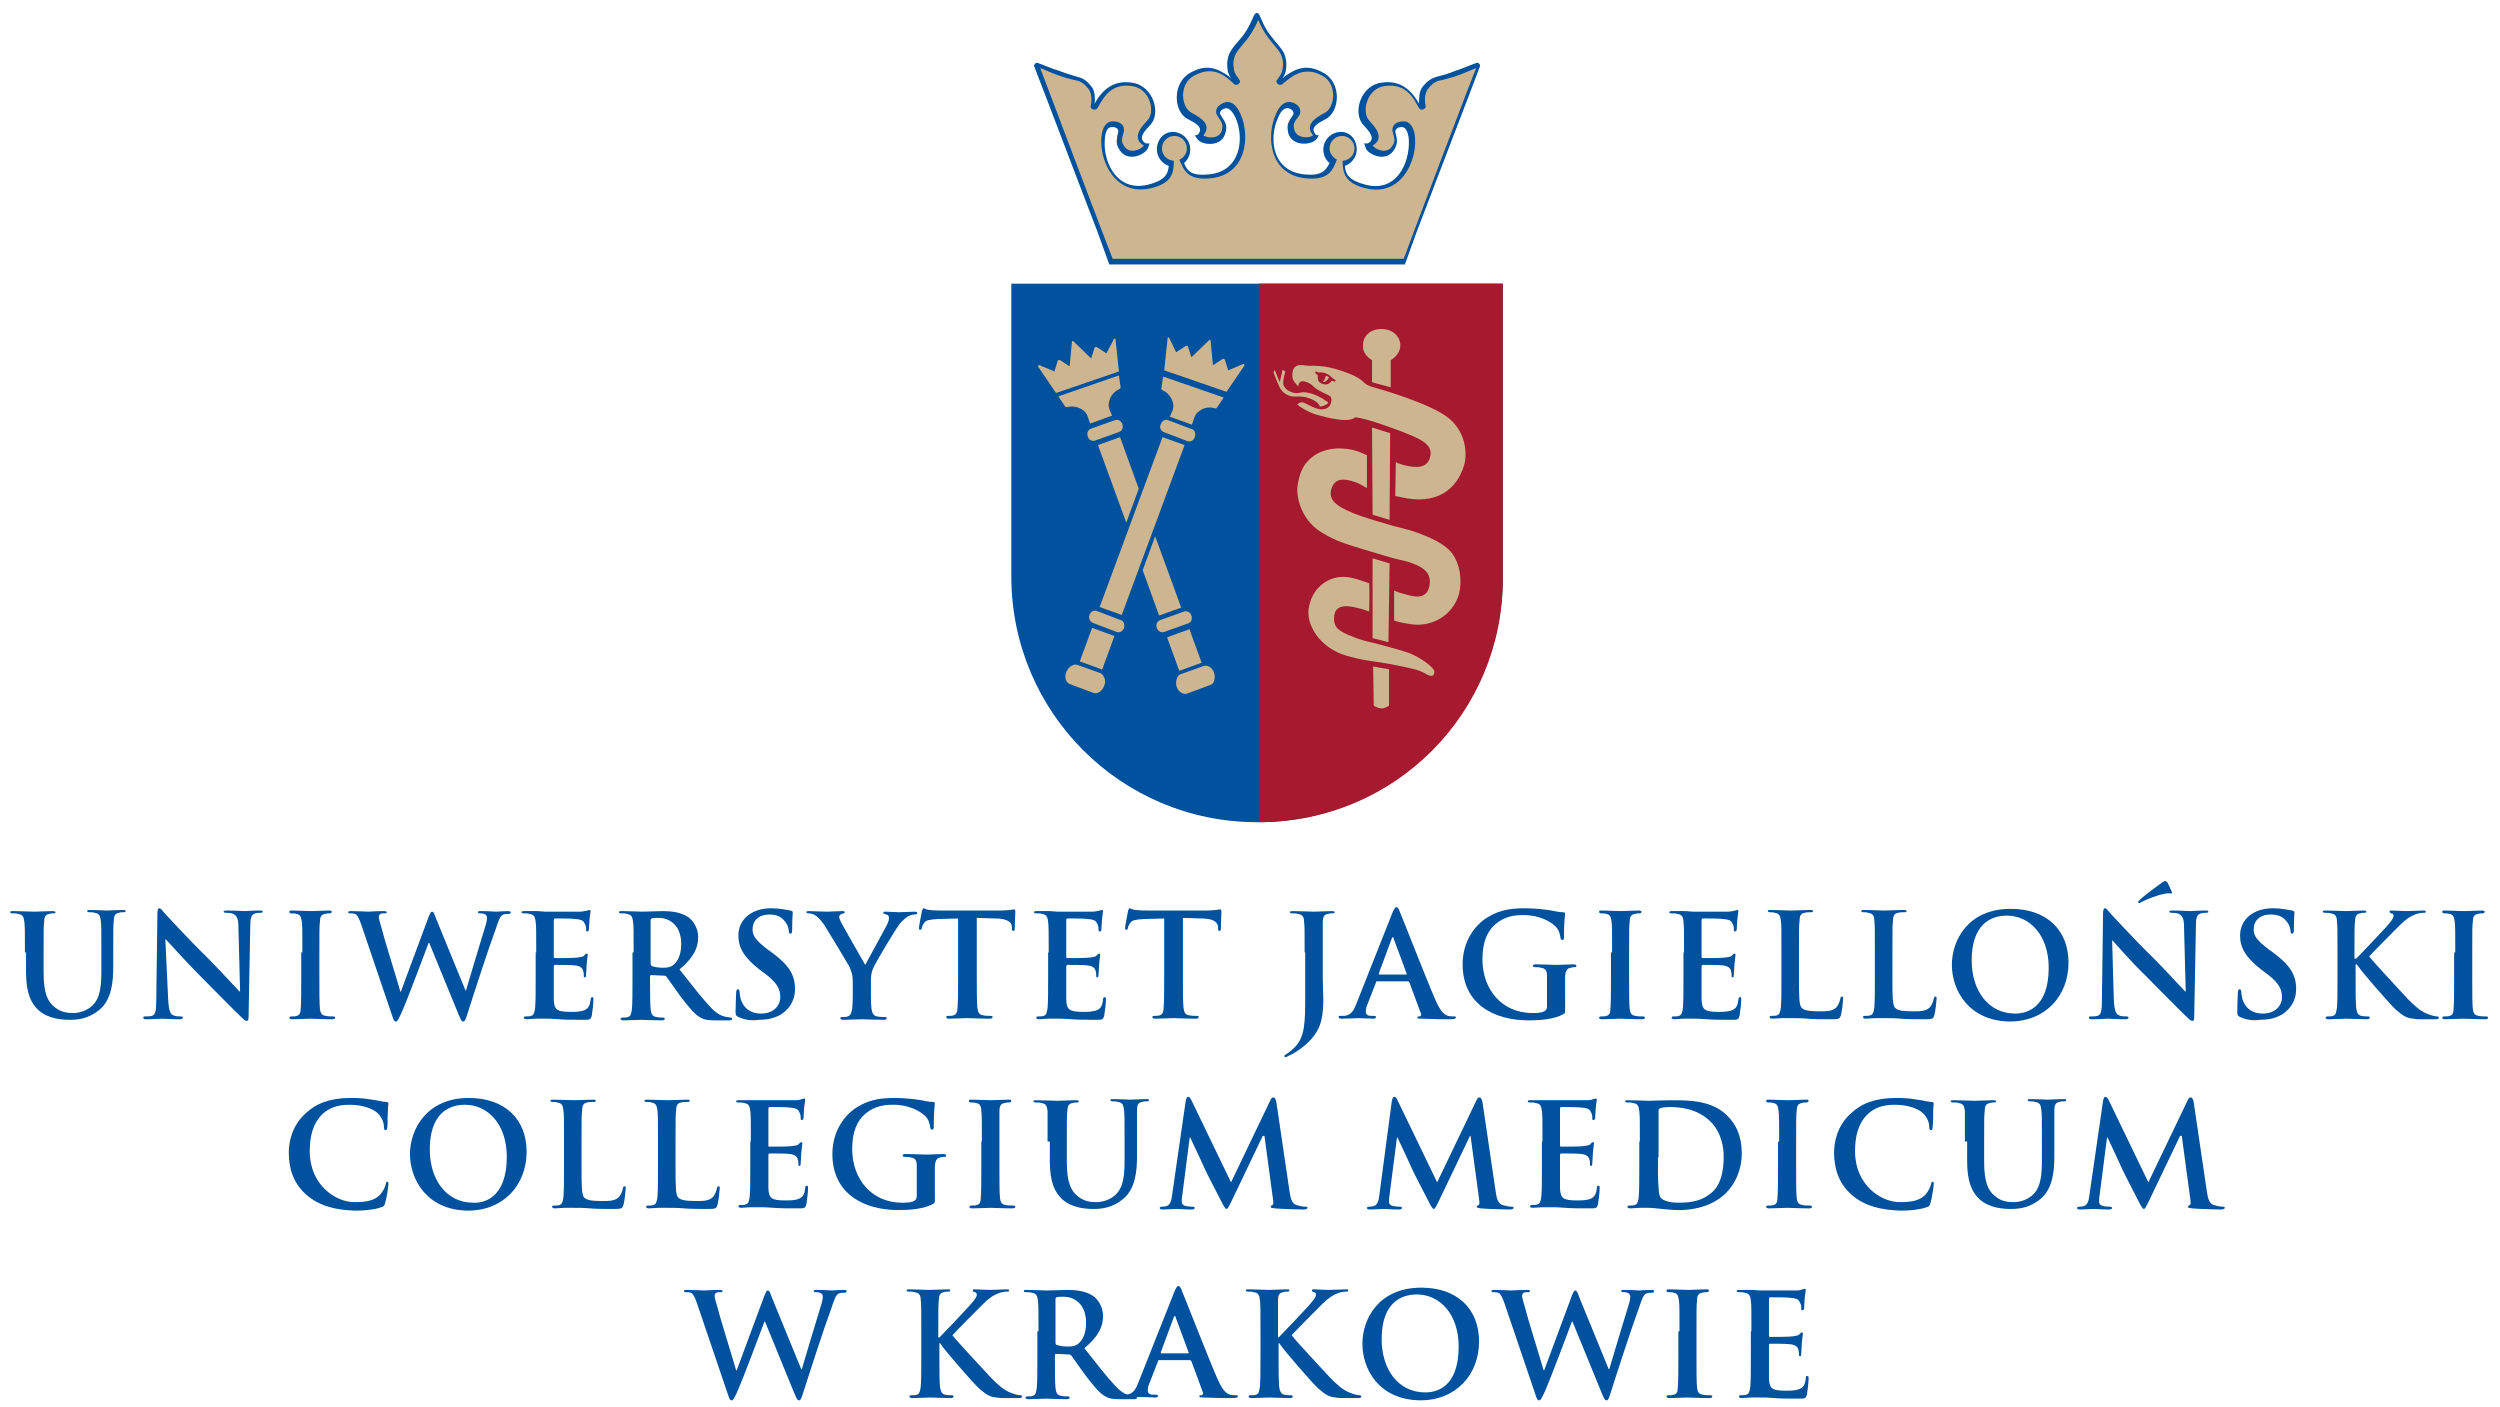 <?xml version="1.0" encoding="utf-8"?>
<!-- Generator: Adobe Illustrator 27.4.0, SVG Export Plug-In . SVG Version: 6.00 Build 0)  -->
<svg version="1.1" id="Layer_1" xmlns="http://www.w3.org/2000/svg" xmlns:xlink="http://www.w3.org/1999/xlink" x="0px" y="0px"
	 viewBox="0 0 441.5 248.4" style="enable-background:new 0 0 441.5 248.4;" xml:space="preserve">
<style type="text/css">
	.st0{fill:#00519E;}
	.st1{fill:#CDB590;}
	.st2{fill-rule:evenodd;clip-rule:evenodd;fill:#A6192E;}
	.st3{fill-rule:evenodd;clip-rule:evenodd;fill:#CDB590;}
</style>
<g>
	<path class="st0" d="M195.9,46.7l-2.1-5.8l-4.4-11.5c-3.2-8.4-6.4-16.8-6.5-17l-0.3-0.8c0,0,0.1-0.4,0.4-0.5
		c0.2-0.1,1.7,0.6,3.1,1.1c1,0.3,2.2,0.8,3.6,1.2c1.5,0.4,2.1,0.6,3.2,2.1c0.5,0.8,0.5,2,0.4,2.8c1.4-2.5,3.4-4.2,6.6-3.7
		c3.8,0.5,5.3,5.6,3.1,7.6c-0.7,0.8-2.2,2.2-0.7,3.1c0.3,0.1,0.7,0,0.7,0s-0.2,0.8-0.4,1.1c-0.7,1-3.4,2.2-4.8,0.2
		c-0.6-0.9-0.7-1.4-0.5-2.5l0.2-0.9c0-0.6-0.7-0.9-1.5-0.7c-0.3,0.1-0.8,0.5-0.9,2.2c-0.3,4,2.2,9.3,7.7,7.9
		c2.8-0.7,3.5-1.8,3.6-3.3c-1.2-0.4-2.1-1.6-2.1-2.9c0-1.7,1.2-3.1,2.8-3.1c1.7,0,3.1,1.4,3.1,3.1c0,0.9-0.4,1.8-1.1,2.4
		c0.6,1.5,1.4,2.3,4.4,2c5.6-0.5,6.3-6.4,4.7-10c-0.7-1.5-1.4-1.7-1.6-1.7c-0.8,0.1-1.3,0.6-1.1,1.1l0.5,0.8
		c0.6,0.9,0.7,1.4,0.4,2.5c-0.6,2.3-3.5,2.2-4.6,1.4c-0.4-0.3-0.8-1-0.8-1s0.5,0,0.6-0.2c1.1-1.3-0.8-2.1-1.7-2.6
		c-2.7-1.2-3-6.5,0.4-8.3c2.7-1.5,4.6-0.8,6.6,0.6c0.2,0.1,0.4,0.4,0.5,0.5c-0.1-0.3-0.2-0.3-0.3-0.6c-0.1-0.3-0.3-0.6-0.3-1
		c-0.2-1.1,0-2.4,0.5-3.2c0.5-0.9,1.2-1.6,1.8-2.3c0.7-0.8,1.4-1.9,2.1-3.5c0.1-0.2,0.3-0.8,0.5-0.9c0.1,0,0.1-0.1,0.2-0.1
		c0.1,0,0.2,0,0.3,0.1c0.2,0.1,0.4,0.7,0.5,0.9c0.7,1.7,1.4,2.7,2.1,3.5c0.6,0.8,1.3,1.5,1.8,2.3c0.5,0.9,0.7,2.1,0.5,3.2
		c0,0.4-0.2,0.7-0.3,1c-0.1,0.3-0.2,0.3-0.3,0.6c0.1-0.1,0.3-0.4,0.5-0.5c2-1.4,3.9-2.1,6.6-0.6c3.4,1.7,3.1,7,0.4,8.3
		c-0.9,0.5-2.8,1.3-1.7,2.6c0.1,0.2,0.6,0.2,0.6,0.2s-0.3,0.7-0.8,1c-1,0.7-3.9,0.9-4.6-1.4c-0.2-1.1-0.2-1.6,0.4-2.5l0.5-0.8
		c0.2-0.5-0.4-1.1-1.1-1.1c-0.3,0-1,0.2-1.6,1.7c-1.7,3.7-1,9.5,4.7,10c2.9,0.3,3.7-0.6,4.4-2c-0.7-0.6-1.1-1.4-1.1-2.4
		c0-1.7,1.4-3.1,3.1-3.1s2.8,1.4,2.8,3.1c0,1.3-0.9,2.5-2.1,2.9c0.1,1.5,0.8,2.6,3.6,3.3c5.5,1.5,7.9-3.8,7.7-7.9
		c-0.1-1.6-0.7-2.1-0.9-2.2c-0.7-0.2-1.4,0.1-1.5,0.7l0.2,0.9c0.2,1,0.1,1.6-0.5,2.5c-1.4,2-4.1,0.8-4.8-0.2
		c-0.2-0.4-0.4-1.1-0.4-1.1s0.4,0.1,0.7,0c1.5-0.8,0-2.3-0.7-3.1c-2.2-2.1-0.6-7.2,3.1-7.6c3.2-0.5,5.2,1.2,6.6,3.7
		c0-0.8,0-2,0.5-2.8c1.1-1.4,1.7-1.7,3.2-2.1c1.4-0.3,2.6-0.9,3.6-1.2c1.4-0.5,2.9-1.2,3.1-1.1c0.3,0.1,0.4,0.5,0.4,0.5l-0.3,0.8
		c-0.1,0.3-3.3,8.7-6.5,17l-4.4,11.5l-2.1,5.8H195.9z"/>
	<path class="st1" d="M196.5,45.7c-0.1-0.1-12.6-33.1-12.8-33.7c0.8,0.3,2.9,1.4,5.9,2.1c1,0.2,1.6,0.3,2.7,1.7
		c0.6,0.9,0.5,2.3,0.3,3.1c0.1,0.4,0.8,0.7,1.2,0.2c0.9-1.5,2.2-4.5,6.1-3.9c3.2,0.4,4.3,4.7,2.6,6.2c-0.6,0.7-2.9,2.9-0.5,4.3
		c-0.6,0.8-2.5,1.5-3.4,0.2c-0.7-1-0.5-1.2-0.1-2.8c0.1-1.6-1.7-1.8-2.5-1.6c-0.7,0.2-1.4,1.1-1.5,2.9c-0.3,4.1,2.5,10.4,8.9,8.8
		c3.6-0.9,3.9-2.7,3.9-4.8c-1.2-0.1-2.1-1-2.1-2.2c0-1.2,1-2.2,2.2-2.2c1.2,0,2.2,1,2.2,2.2c0,0.9-0.5,1.6-1.3,2
		c0,0.2,0.2,0.5,0.3,0.7c0.7,1.7,1.8,2.9,5.1,2.6c6.5-0.6,7.1-7.5,5.4-11.3c-0.7-1.7-1.6-2.2-2.4-2.2c-0.8,0.1-2.4,0.9-1.8,2.3
		c0.9,1.4,1.1,1.5,0.9,2.7c-0.4,1.5-2.4,1.5-3.3,0.9c1.8-2.1-1.1-3.4-1.9-3.9c-2.1-0.9-2.5-5.3,0.4-6.7c3.5-1.9,5.7,0.4,7,1.6
		c0.5,0.3,1-0.2,1-0.6c-0.3-0.6-1.1-1.3-1.1-2.2c-0.2-1,0-2,0.4-2.7c0.8-1.4,2.5-2.5,3.9-5.9c1.4,3.4,3.1,4.5,3.9,5.9
		c0.4,0.7,0.6,1.7,0.4,2.7c0,0.9-0.8,1.7-1.1,2.2c0,0.4,0.5,0.9,1,0.6c1.4-1.1,3.6-3.4,7-1.6c2.9,1.4,2.4,5.9,0.4,6.7
		c-0.8,0.5-3.7,1.8-1.9,3.9c-0.8,0.6-2.9,0.5-3.3-0.9c-0.3-1.2-0.1-1.3,0.9-2.7c0.6-1.5-1-2.3-1.8-2.3c-0.8,0-1.7,0.5-2.4,2.2
		c-1.7,3.8-1.2,10.7,5.4,11.3c3.3,0.3,4.4-0.9,5.1-2.6c0.1-0.2,0.2-0.5,0.3-0.7c-0.7-0.4-1.3-1.1-1.3-2c0-1.2,1-2.2,2.2-2.2
		c1.2,0,2.2,1,2.2,2.2c0,1.2-0.9,2.1-2.1,2.2c0,2.1,0.4,3.9,3.9,4.8c6.3,1.7,9.2-4.6,8.9-8.8c-0.1-1.8-0.8-2.6-1.5-2.9
		c-0.8-0.2-2.6,0-2.5,1.6c0.4,1.6,0.6,1.8-0.1,2.8c-0.9,1.3-2.8,0.6-3.4-0.2c2.4-1.4,0.1-3.6-0.5-4.3c-1.6-1.5-0.5-5.8,2.6-6.2
		c3.9-0.6,5.2,2.3,6.1,3.9c0.4,0.5,1,0.2,1.2-0.2c-0.2-0.8-0.3-2.2,0.3-3.1c1.1-1.4,1.7-1.5,2.7-1.7c3-0.7,5.1-1.8,5.9-2.1
		c-0.3,0.5-12.8,33.6-12.8,33.7H196.5z"/>
	<g>
		<g>
			<path class="st0" d="M265.4,50.1l-86.8,0l0,51.7c0,24,19.4,43.4,43.4,43.4c0,0,0,0,0,0c24,0,43.4-19.4,43.4-43.4L265.4,50.1z
				 M222.1,145.2L222.1,145.2C222.1,145.2,222.1,145.2,222.1,145.2C222.1,145.2,222.1,145.2,222.1,145.2z"/>
			<path class="st2" d="M265.4,102.3c0,23.6-19,42.7-42.6,42.9c-0.1,0-0.5,0-0.5,0l0-95.1l43.1,0L265.4,102.3z"/>
		</g>
		<g>
			<g>
				<g>
					<g>
						<path class="st3" d="M204,94.7l4.6,12.6l-3.9,1.4l-2.9-8L204,94.7z"/>
						<path class="st3" d="M197.6,66.3l0.3,2.1c0,0.1-0.1,0.3-0.2,0.3c-0.9,0.4-1.6,1.2-1.8,2.1c-0.3,0.9,0,1.5,0.5,2.6l-3.9,1.4
							c-0.4-1.2-0.5-1.9-1.3-2.4c-0.7-0.5-1.8-0.8-2.7-0.5c-0.1,0-0.3,0-0.4-0.1l-1.2-1.8L197.6,66.3z"/>
						<path class="st3" d="M186.5,69.4l-3.2-4.7c0-0.1,0.1-0.3,0.3-0.2l2.6,1.1l0.6-1.9c0-0.1,0.3-0.2,0.4-0.1l1.7,1.1l0.4-4.3
							c0-0.1,0.1-0.1,0.1-0.2c0,0,0.1,0,0.2,0.1l3.1,3l0.6-1.9c0-0.1,0.3-0.2,0.4-0.1l1.7,1.1l1.3-2.5c0.1-0.2,0.3-0.1,0.3,0
							l0.6,5.7L186.5,69.4z"/>
						
							<rect x="207" y="111.5" transform="matrix(0.94 -0.342 0.342 0.94 -26.607 78.532)" class="st3" width="4.2" height="6.3"/>
						<path class="st3" d="M197.8,77.2l3.3,9.1l-2.2,6l-5-13.7L197.8,77.2z"/>
						<path class="st3" d="M198.2,74.9c0.2,0.6,0,1.2-0.6,1.4l-4.2,1.5c-0.5,0.2-1.1-0.1-1.3-0.7l0,0c-0.2-0.6,0-1.2,0.6-1.4
							l4.2-1.5C197.4,74,198,74.3,198.2,74.9L198.2,74.9z"/>
						<path class="st3" d="M210.4,108.7c0.2,0.6,0,1.2-0.6,1.4l-4.2,1.5c-0.5,0.2-1.1-0.1-1.3-0.7l0,0c-0.2-0.6,0-1.2,0.6-1.4
							l4.2-1.5C209.6,107.8,210.2,108.1,210.4,108.7L210.4,108.7z"/>
						<path class="st3" d="M214.4,118.8c0.3,0.9,0,1.9-0.5,2.1l-4.3,1.6c-0.6,0.2-1.5-0.3-1.8-1.2l0,0c-0.3-0.9,0.1-2,0.6-2.2
							l4.2-1.5C213.1,117.4,214.1,117.8,214.4,118.8L214.4,118.8z"/>
					</g>
					<g>
						<path class="st3" d="M216.1,70.2l-1.2,1.8c0,0.1-0.2,0.2-0.4,0.1c-0.9-0.3-2-0.1-2.7,0.5c-0.8,0.5-0.9,1.2-1.3,2.4l-3.9-1.4
							c0.5-1.1,0.8-1.7,0.5-2.6c-0.2-0.8-0.9-1.7-1.8-2.1c-0.1,0-0.2-0.2-0.2-0.3l0.3-2.1L216.1,70.2z"/>
						<path class="st3" d="M205.6,65.4l0.6-5.7c0-0.1,0.2-0.2,0.3,0l1.2,2.5l1.7-1.1c0.1-0.1,0.3,0,0.4,0.1l0.6,1.9l3.1-3
							c0.1-0.1,0.1-0.1,0.2-0.1c0,0,0.1,0.1,0.1,0.2l0.4,4.3l1.7-1.1c0.1-0.1,0.3,0,0.4,0.1l0.6,1.9l2.6-1.1
							c0.2-0.1,0.3,0.1,0.3,0.2l-3.2,4.7L205.6,65.4z"/>
						
							<rect x="190.5" y="112.5" transform="matrix(0.345 -0.939 0.939 0.345 19.332 256.864)" class="st3" width="6.3" height="4.2"/>
						<polygon class="st3" points="198.1,108.6 209.2,78.6 205.3,77.2 194.2,107.2 						"/>
						<path class="st3" d="M211,77.2c-0.2,0.6-0.8,0.9-1.3,0.7l-4.2-1.6c-0.5-0.2-0.8-0.8-0.5-1.4l0,0c0.2-0.6,0.8-0.9,1.3-0.7
							l4.2,1.6C211,75.9,211.2,76.6,211,77.2L211,77.2z"/>
						<path class="st3" d="M198.5,110.9c-0.2,0.6-0.8,0.9-1.3,0.7l-4.2-1.6c-0.5-0.2-0.8-0.8-0.6-1.4l0,0c0.2-0.6,0.8-0.9,1.3-0.7
							l4.2,1.6C198.4,109.6,198.7,110.3,198.5,110.9L198.5,110.9z"/>
						<path class="st3" d="M195,121.1c-0.3,0.9-1.2,1.5-1.8,1.3l-4.3-1.6c-0.6-0.2-1-1.2-0.6-2.1l0,0c0.3-0.9,1.3-1.5,1.9-1.3
							l4.2,1.5C195,119.3,195.4,120.2,195,121.1L195,121.1z"/>
					</g>
				</g>
			</g>
			<g>
				<path class="st1" d="M227,65.6c0,0-0.6,1.9-0.3,2.5c0.4,0.7,0.7,0.9,1.5,1.2c1.3,0.4,1.3-0.3,3,0.1c1.8,0.4,3.4,1.7,3.4,1.7
					s-0.1,0.1-0.3,0.3c-0.7,0.4-1.2,0.4-1.2,0.4s-0.2-1-2.3-1.6c-1.1-0.3-1.9-0.1-2.7-0.2c-1.3-0.3-1.9-1.1-2.2-1.8
					c-0.3-0.6-1-2.4-1-2.4l0.2-0.5l0.9,2.2l0.1-0.4l0.4-1.8L227,65.6z"/>
				<path class="st1" d="M249.7,115.7c-1.2-0.6-2.8-1-6.5-2c-2.4-0.6-2.7-0.6-4.4-1.3c-2.3-0.9-3.3-1.5-3.2-3.4
					c0.1-2,1.7-2.3,4.3-1.6c0.9,0.2,1.3,0.4,1.9,0.6c0-1.8,0.1-3.2,0-5c-2-0.7-2.4-0.8-3.3-1c-3.4-0.7-6.6,1.5-7.3,5
					c-0.8,3.3,2,7.5,6.6,8.8c2.5,0.7,3.4,0.8,4.7,1c1.6,0.2,3.8,0.6,5.6,1c1.4,0.3,2.5,0.5,3.7,1.2c0.6,0.4,1.6,0.7,1.5-0.5
					C253.1,117.9,251.7,116.7,249.7,115.7z M242.6,124.6c0,0,0.6,0.5,1.4,0.5c0.7,0,1.3-0.5,1.3-0.5l0-6.4l-2.8-0.5L242.6,124.6z
					 M242.3,63.6l0,3.9l3.3,0.9l0-4.8c0.9-0.5,1.7-1.5,1.7-2.6c0-1.6-1.4-2.9-3.3-2.9c-2.1,0-3.3,1.3-3.3,2.9
					C240.6,62.1,241.4,63.1,242.3,63.6z M245.4,99.5l-3-0.9l0,14.1l2.8,0.7L245.4,99.5z M250.4,94.1c-2.6-0.9-2.8-0.7-7-2
					c-2.3-0.7-4.2-1.3-5.6-2c-1.2-0.6-3.3-1.6-2.7-3.7c0.6-2,2.2-2,4.4-1.2c1.2,0.5,1.3,0.7,1.9,1v-5.8c-0.3-0.1-1.9-1.1-4.4-1.2
					c-1.7-0.1-3.9,0.3-5.5,1.7c-1.5,1.3-2,2.8-2.3,4.6c-0.4,1.9,0.4,6.1,4,8.4c3,1.9,5,2.3,10.2,3.9c3.9,1.2,3.4,0.9,5.2,1.4
					c2.3,0.7,4.1,1.7,3.9,3.8c-0.3,3.4-3.4,2.2-4.5,1.9c-0.8-0.2-0.5-0.1-1.8-0.6c0,1.8,0,3.5,0,5.3c0.3,0.1,0.9,0.3,2.7,0.6
					c4.5,0.8,8.3-2.2,8.9-6c0.3-1.9,0.1-4.4-1.3-6.4C255.1,95.9,252.2,94.8,250.4,94.1z M255.9,73.9c-3-2.6-12.9-5.4-13.3-5.5
					c-1.3-0.3-1.8-0.9-2.1-1.2c-0.8-0.7-2.5-1.4-4.2-1.9c-0.6-0.2-2.5-0.8-5.2-0.7c-0.6,0-1.7-0.4-2.4,0.2c-0.4,0.3-0.6,1.3-0.4,2.1
					c0.2,0.6,1,1.4,1,1.3c0-1.6,2.1-0.6,2.6,0c0.6,0.7,2.6,1.5,2.9,1.7c0.6,0.3,0.3,1.6-0.2,2c-1.4,1.1-3.3-0.4-4.4-0.8
					c-0.6-0.2-1.1,0.3-1.1,0.3s0.2,0.3,1.1,0.8c0.5,0.3,1.7,0.9,2.2,1c0.1,0,5.6,1.8,6.9,0.5c0.4,0,1.5,0.2,3.7,0.9
					c1.2,0.4,3.2,1.1,4.5,1.6c3.3,1.3,5.5,2.2,5.1,4.3c-0.4,2.3-2.6,2.2-4.8,1.6c-0.3-0.1-0.8-0.2-1.3-0.5l-0.1,6
					c0.4,0.1,1.2,0.2,2,0.4c6.3,1.1,9.4-2.5,10.3-6.4C259.2,78.5,258,75.6,255.9,73.9z M235.2,67.2c-0.4,0.6-0.8,0.7-1.1,0.7
					c-0.3,0-1.1-0.2-1.3-0.7c-0.1-0.3-0.1-0.7-0.1-1c-0.4-0.2-0.5-0.4-0.4-0.6c0.1,0,0.5,0.1,0.6,0.2c0.7-0.2,1.9,0.3,2.3,0.9
					c0.1,0.1,0.7,0.4,0.7,0.5C235.7,67.6,235.2,67.2,235.2,67.2z M245.5,76.5l-3.2-1l0.1,15.4l3,0.9L245.5,76.5z"/>
				<g>
					<g>
						<path class="st1" d="M234.5,66.5c0,0-0.4-0.2-0.4-0.1c0,0.6-0.5,1-0.5,1s0.2,0.1,0.4,0c0.5-0.2,0.7-0.8,0.7-0.8L234.5,66.5z"
							/>
					</g>
				</g>
			</g>
		</g>
	</g>
</g>
<g>
	<path class="st0" d="M4.4,168.2c0-3.8,0-4.6-0.1-5.4c-0.1-0.9-0.3-1.3-1.1-1.4c-0.2-0.1-0.6-0.1-1-0.1c-0.3,0-0.4-0.1-0.4-0.2
		c0-0.2,0.2-0.2,0.6-0.2c1.3,0,2.9,0.1,3.7,0.1c0.6,0,2.2-0.1,3.1-0.1c0.4,0,0.6,0.1,0.6,0.2c0,0.2-0.2,0.2-0.4,0.2
		c-0.3,0-0.4,0-0.7,0.1c-0.7,0.1-0.9,0.6-0.9,1.4c-0.1,0.8-0.1,1.5-0.1,5.4v3.5c0,3.7,0.7,5.2,2,6.2c1.1,0.9,2.3,1,3.2,1
		c1.1,0,2.5-0.4,3.5-1.4c1.4-1.4,1.5-3.7,1.5-6.3v-3.2c0-3.8,0-4.6-0.1-5.4c-0.1-0.9-0.3-1.3-1.1-1.4c-0.2-0.1-0.6-0.1-0.9-0.1
		c-0.3,0-0.4-0.1-0.4-0.2c0-0.2,0.2-0.2,0.5-0.2c1.3,0,2.9,0.1,2.9,0.1c0.3,0,1.9-0.1,2.9-0.1c0.4,0,0.5,0.1,0.5,0.2
		c0,0.2-0.2,0.2-0.5,0.2c-0.3,0-0.4,0-0.7,0.1c-0.7,0.1-0.9,0.6-0.9,1.4c-0.1,0.8-0.1,1.5-0.1,5.4v2.7c0,2.8-0.3,5.8-2.4,7.6
		c-1.8,1.5-3.6,1.8-5.2,1.8c-1.3,0-3.8-0.1-5.6-1.7c-1.3-1.2-2.2-3-2.2-6.7V168.2z"/>
	<path class="st0" d="M29.7,176.5c0.1,2,0.4,2.6,0.9,2.8c0.4,0.2,0.9,0.2,1.3,0.2c0.3,0,0.4,0.1,0.4,0.2c0,0.2-0.2,0.3-0.6,0.3
		c-1.6,0-2.6-0.1-3.1-0.1c-0.2,0-1.4,0.1-2.7,0.1c-0.3,0-0.6,0-0.6-0.3c0-0.2,0.2-0.2,0.4-0.2c0.3,0,0.8,0,1.1-0.1
		c0.7-0.2,0.8-0.9,0.8-3.1l0.2-15c0-0.5,0.1-0.9,0.3-0.9c0.3,0,0.5,0.3,0.9,0.8c0.3,0.3,4.1,4.5,7.8,8.1c1.7,1.7,5.1,5.4,5.5,5.8
		h0.1l-0.3-11.4c0-1.5-0.3-2-0.9-2.3c-0.4-0.2-1-0.2-1.3-0.2c-0.3,0-0.4-0.1-0.4-0.2c0-0.2,0.3-0.2,0.7-0.2c1.3,0,2.5,0.1,3.1,0.1
		c0.3,0,1.2-0.1,2.5-0.1c0.3,0,0.6,0,0.6,0.2c0,0.2-0.2,0.2-0.5,0.2c-0.3,0-0.5,0-0.8,0.1c-0.7,0.2-0.9,0.7-0.9,2.2l-0.3,16
		c0,0.6-0.1,0.8-0.3,0.8c-0.3,0-0.6-0.3-0.9-0.6c-1.6-1.5-4.8-4.8-7.4-7.4c-2.7-2.7-5.5-5.9-6-6.4h-0.1L29.7,176.5z"/>
	<path class="st0" d="M53.4,168.2c0-3.8,0-4.6-0.1-5.4c-0.1-0.9-0.3-1.3-0.9-1.4c-0.3-0.1-0.6-0.1-0.9-0.1c-0.3,0-0.4-0.1-0.4-0.3
		c0-0.2,0.2-0.2,0.6-0.2c1,0,2.5,0.1,3.3,0.1c0.6,0,2.1-0.1,3.1-0.1c0.3,0,0.5,0.1,0.5,0.2c0,0.2-0.2,0.3-0.4,0.3
		c-0.3,0-0.5,0-0.8,0.1c-0.7,0.1-0.9,0.6-0.9,1.4c-0.1,0.8-0.1,1.5-0.1,5.4v4.5c0,2.5,0,4.5,0.1,5.5c0.1,0.7,0.3,1.1,1,1.2
		c0.4,0.1,0.9,0.1,1.3,0.1c0.3,0,0.4,0.1,0.4,0.2c0,0.2-0.2,0.3-0.5,0.3c-1.7,0-3.3-0.1-3.9-0.1c-0.6,0-2.2,0.1-3.2,0.1
		c-0.3,0-0.5-0.1-0.5-0.3c0-0.1,0.1-0.2,0.4-0.2c0.4,0,0.7,0,0.9-0.1c0.5-0.1,0.7-0.5,0.7-1.3c0.1-1.1,0.1-3.1,0.1-5.5V168.2z"/>
	<path class="st0" d="M63.8,163.3c-0.3-0.9-0.6-1.5-0.9-1.8c-0.3-0.2-0.8-0.2-1-0.2c-0.3,0-0.4,0-0.4-0.2c0-0.2,0.2-0.2,0.6-0.2
		c1.3,0,2.7,0.1,2.9,0.1c0.2,0,1.3-0.1,2.8-0.1c0.4,0,0.5,0.1,0.5,0.2c0,0.2-0.2,0.2-0.5,0.2c-0.2,0-0.5,0-0.6,0.1
		c-0.2,0.1-0.3,0.3-0.3,0.6c0,0.3,0.3,1.2,0.6,2.3c0.4,1.7,2.8,9.3,3.2,10.8h0.1l4.9-13.2c0.3-0.7,0.4-0.9,0.6-0.9
		c0.3,0,0.4,0.4,0.7,1.2l5.2,12.7h0.1c0.5-1.7,2.5-8.4,3.4-11.3c0.2-0.6,0.3-1.1,0.3-1.5c0-0.4-0.2-0.8-1.2-0.8
		c-0.3,0-0.4-0.1-0.4-0.2c0-0.2,0.2-0.2,0.6-0.2c1.3,0,2.4,0.1,2.6,0.1c0.2,0,1.3-0.1,2.1-0.1c0.3,0,0.5,0.1,0.5,0.2
		c0,0.2-0.1,0.3-0.4,0.3c-0.3,0-0.6,0-0.9,0.1c-0.6,0.2-0.9,1.2-1.4,2.7c-1.2,3.2-3.8,11.2-5,15c-0.3,0.9-0.4,1.2-0.7,1.2
		c-0.3,0-0.4-0.3-0.8-1.2l-5.2-12.7h-0.1c-0.5,1.3-3.8,10.2-4.9,12.6c-0.5,1-0.6,1.3-0.9,1.3c-0.3,0-0.4-0.3-0.6-0.9L63.8,163.3z"/>
	<path class="st0" d="M94.7,168.2c0-3.8,0-4.6-0.1-5.4c-0.1-0.9-0.3-1.3-1.1-1.4c-0.2-0.1-0.6-0.1-1-0.1c-0.3,0-0.4-0.1-0.4-0.2
		c0-0.2,0.2-0.2,0.6-0.2c0.7,0,1.4,0,2,0c0.7,0,1.2,0.1,1.6,0.1c0.8,0,5.8,0,6.3,0c0.5-0.1,0.9-0.1,1.1-0.2c0.1,0,0.3-0.1,0.4-0.1
		c0.1,0,0.2,0.1,0.2,0.2c0,0.2-0.1,0.5-0.2,1.6c0,0.3-0.1,1.4-0.1,1.7c0,0.1-0.1,0.3-0.3,0.3c-0.2,0-0.2-0.1-0.2-0.4
		c0-0.2,0-0.6-0.2-0.9c-0.2-0.5-0.4-0.8-1.7-0.9c-0.4-0.1-3.1-0.1-3.6-0.1c-0.1,0-0.2,0.1-0.2,0.3v6.4c0,0.2,0,0.3,0.2,0.3
		c0.6,0,3.5,0,4-0.1c0.6-0.1,1-0.1,1.2-0.4c0.2-0.2,0.3-0.3,0.4-0.3c0.1,0,0.2,0.1,0.2,0.2s-0.1,0.6-0.2,1.8c0,0.5-0.1,1.5-0.1,1.7
		c0,0.2,0,0.5-0.2,0.5c-0.2,0-0.2-0.1-0.2-0.2c0-0.3,0-0.6-0.1-0.9c-0.1-0.5-0.5-0.9-1.4-1c-0.5-0.1-3-0.1-3.6-0.1
		c-0.1,0-0.2,0.1-0.2,0.3v2c0,0.9,0,3.2,0,3.9c0.1,1.7,0.5,2.1,3,2.1c0.7,0,1.7,0,2.4-0.3c0.7-0.3,1-0.8,1.1-1.9
		c0.1-0.3,0.1-0.4,0.3-0.4c0.2,0,0.2,0.2,0.2,0.5c0,0.6-0.2,2.3-0.3,2.8c-0.2,0.7-0.4,0.7-1.4,0.7c-1.9,0-3.3,0-4.4-0.1
		c-1.1-0.1-1.9-0.1-2.6-0.1c-0.3,0-0.8,0-1.4,0c-0.6,0-1.2,0.1-1.7,0.1c-0.3,0-0.5-0.1-0.5-0.3c0-0.1,0.1-0.2,0.4-0.2
		c0.4,0,0.7,0,0.9-0.1c0.5-0.1,0.6-0.7,0.7-1.4c0.1-1.1,0.1-3.1,0.1-5.4V168.2z"/>
	<path class="st0" d="M111.9,168.2c0-3.8,0-4.6-0.1-5.4c-0.1-0.9-0.3-1.3-1.1-1.4c-0.2-0.1-0.6-0.1-1-0.1c-0.3,0-0.4-0.1-0.4-0.2
		c0-0.2,0.2-0.2,0.6-0.2c1.3,0,2.9,0.1,3.5,0.1c0.9,0,2.8-0.1,3.6-0.1c1.6,0,3.3,0.2,4.6,1.1c0.7,0.5,1.7,1.8,1.7,3.5
		c0,1.9-0.8,3.6-3.3,5.7c2.2,2.8,4,5.1,5.5,6.7c1.4,1.5,2.4,1.6,2.8,1.7c0.3,0,0.5,0.1,0.7,0.1c0.2,0,0.3,0.1,0.3,0.2
		c0,0.2-0.2,0.3-0.5,0.3h-2.4c-1.4,0-2-0.1-2.7-0.5c-1.1-0.6-2-1.8-3.5-3.7c-1-1.4-2.2-3.1-2.5-3.5c-0.1-0.2-0.3-0.2-0.5-0.2
		l-2.2-0.1c-0.1,0-0.2,0.1-0.2,0.2v0.4c0,2.4,0,4.4,0.1,5.4c0.1,0.7,0.2,1.3,1,1.4c0.4,0.1,0.9,0.1,1.2,0.1c0.2,0,0.3,0.1,0.3,0.2
		c0,0.2-0.2,0.3-0.5,0.3c-1.5,0-3.3-0.1-3.7-0.1c-0.5,0-2.1,0.1-3.1,0.1c-0.3,0-0.5-0.1-0.5-0.3c0-0.1,0.1-0.2,0.4-0.2
		c0.4,0,0.7,0,0.9-0.1c0.5-0.1,0.6-0.7,0.7-1.4c0.1-1.1,0.1-3.1,0.1-5.4V168.2z M114.9,170.1c0,0.3,0.1,0.4,0.2,0.5
		c0.5,0.2,1.3,0.3,1.9,0.3c1,0,1.3-0.1,1.8-0.4c0.8-0.6,1.5-1.7,1.5-3.8c0-3.6-2.4-4.6-3.9-4.6c-0.6,0-1.1,0-1.3,0.1
		c-0.2,0.1-0.2,0.2-0.2,0.4V170.1z"/>
	<path class="st0" d="M130.4,179.6c-0.4-0.2-0.5-0.3-0.5-0.9c0-1.4,0.1-2.9,0.1-3.3c0-0.4,0.1-0.7,0.3-0.7c0.2,0,0.3,0.2,0.3,0.4
		c0,0.3,0.1,0.9,0.2,1.3c0.6,1.9,2,2.6,3.6,2.6c2.3,0,3.4-1.5,3.4-2.9c0-1.2-0.4-2.4-2.5-4l-1.2-0.9c-2.8-2.2-3.7-3.9-3.7-6
		c0-2.8,2.3-4.8,5.8-4.8c1.6,0,2.7,0.3,3.4,0.4c0.2,0.1,0.4,0.1,0.4,0.3c0,0.3-0.1,1.1-0.1,3c0,0.6-0.1,0.8-0.3,0.8
		c-0.2,0-0.3-0.2-0.3-0.5c0-0.2-0.1-1-0.7-1.7c-0.4-0.5-1.1-1.2-2.7-1.2c-1.9,0-3,1.1-3,2.6c0,1.2,0.6,2,2.7,3.6l0.7,0.5
		c3.1,2.3,4.1,4,4.1,6.5c0,1.5-0.6,3.2-2.4,4.4c-1.3,0.8-2.7,1-4,1C132.7,180.3,131.5,180.1,130.4,179.6z"/>
	<path class="st0" d="M150.6,173.4c0-1.4-0.3-1.9-0.6-2.7c-0.2-0.4-3.6-6-4.4-7.3c-0.6-0.9-1.3-1.6-1.7-1.8
		c-0.3-0.2-0.8-0.3-1.1-0.3c-0.2,0-0.4-0.1-0.4-0.2c0-0.2,0.2-0.2,0.5-0.2c0.5,0,2.3,0.1,3.2,0.1c0.5,0,1.6-0.1,2.7-0.1
		c0.3,0,0.4,0.1,0.4,0.2c0,0.2-0.2,0.2-0.6,0.3c-0.2,0.1-0.4,0.3-0.4,0.5c0,0.2,0.1,0.5,0.3,0.9c0.4,0.8,3.9,6.9,4.3,7.6
		c0.3-0.6,3.4-6.2,3.8-7c0.3-0.6,0.4-1,0.4-1.3c0-0.3-0.1-0.5-0.5-0.6c-0.2-0.1-0.5-0.1-0.5-0.3c0-0.2,0.1-0.2,0.4-0.2
		c0.8,0,1.6,0.1,2.4,0.1c0.6,0,2.2-0.1,2.7-0.1c0.3,0,0.5,0.1,0.5,0.2c0,0.2-0.2,0.3-0.5,0.3c-0.3,0-0.7,0.1-1.1,0.3
		c-0.5,0.3-0.8,0.6-1.4,1.2c-0.8,1-4.4,7-4.8,8c-0.4,0.9-0.4,1.7-0.4,2.5v2.1c0,0.4,0,1.5,0.1,2.5c0.1,0.7,0.3,1.3,1,1.4
		c0.4,0.1,0.9,0.1,1.3,0.1c0.3,0,0.4,0.1,0.4,0.2c0,0.2-0.2,0.3-0.5,0.3c-1.6,0-3.2-0.1-3.9-0.1c-0.6,0-2.2,0.1-3.2,0.1
		c-0.4,0-0.6-0.1-0.6-0.3c0-0.1,0.1-0.2,0.4-0.2c0.4,0,0.7,0,0.9-0.1c0.5-0.1,0.7-0.7,0.8-1.4c0.1-1.1,0.1-2.1,0.1-2.5V173.4z"/>
	<path class="st0" d="M169.4,162.2l-3.8,0.1c-1.5,0.1-2.1,0.2-2.4,0.7c-0.3,0.4-0.4,0.7-0.4,0.9c-0.1,0.2-0.1,0.3-0.3,0.3
		c-0.2,0-0.2-0.1-0.2-0.4c0-0.4,0.5-2.7,0.5-2.9c0.1-0.3,0.2-0.5,0.3-0.5c0.2,0,0.5,0.3,1.1,0.3c0.7,0.1,1.7,0.1,2.5,0.1h10
		c0.8,0,1.4-0.1,1.7-0.1c0.4-0.1,0.6-0.1,0.7-0.1c0.2,0,0.2,0.2,0.2,0.5c0,0.5-0.1,2.3-0.1,2.9c0,0.3-0.1,0.4-0.2,0.4
		c-0.2,0-0.3-0.1-0.3-0.5l0-0.3c-0.1-0.7-0.7-1.4-3-1.4l-3.2-0.1v10.4c0,2.3,0,4.3,0.1,5.4c0.1,0.7,0.2,1.3,1,1.4
		c0.4,0.1,0.9,0.1,1.3,0.1c0.3,0,0.4,0.1,0.4,0.2c0,0.2-0.2,0.3-0.5,0.3c-1.7,0-3.3-0.1-4-0.1c-0.6,0-2.2,0.1-3.2,0.1
		c-0.3,0-0.5-0.1-0.5-0.3c0-0.1,0.1-0.2,0.4-0.2c0.4,0,0.7,0,0.9-0.1c0.5-0.1,0.7-0.7,0.7-1.4c0.1-1.1,0.1-3.1,0.1-5.4V162.2z"/>
	<path class="st0" d="M185.2,168.2c0-3.8,0-4.6-0.1-5.4c-0.1-0.9-0.3-1.3-1.1-1.4c-0.2-0.1-0.6-0.1-1-0.1c-0.3,0-0.4-0.1-0.4-0.2
		c0-0.2,0.2-0.2,0.6-0.2c0.7,0,1.4,0,2,0c0.7,0,1.2,0.1,1.6,0.1c0.8,0,5.8,0,6.3,0c0.5-0.1,0.9-0.1,1.1-0.2c0.1,0,0.3-0.1,0.4-0.1
		c0.1,0,0.2,0.1,0.2,0.2c0,0.2-0.1,0.5-0.2,1.6c0,0.3-0.1,1.4-0.1,1.7c0,0.1-0.1,0.3-0.3,0.3c-0.2,0-0.2-0.1-0.2-0.4
		c0-0.2,0-0.6-0.2-0.9c-0.2-0.5-0.4-0.8-1.7-0.9c-0.4-0.1-3.1-0.1-3.6-0.1c-0.1,0-0.2,0.1-0.2,0.3v6.4c0,0.2,0,0.3,0.2,0.3
		c0.6,0,3.5,0,4-0.1c0.6-0.1,1-0.1,1.2-0.4c0.2-0.2,0.3-0.3,0.4-0.3c0.1,0,0.2,0.1,0.2,0.2s-0.1,0.6-0.2,1.8c0,0.5-0.1,1.5-0.1,1.7
		c0,0.2,0,0.5-0.2,0.5c-0.2,0-0.2-0.1-0.2-0.2c0-0.3,0-0.6-0.1-0.9c-0.1-0.5-0.5-0.9-1.4-1c-0.5-0.1-3-0.1-3.6-0.1
		c-0.1,0-0.2,0.1-0.2,0.3v2c0,0.9,0,3.2,0,3.9c0.1,1.7,0.5,2.1,3,2.1c0.7,0,1.7,0,2.4-0.3c0.7-0.3,1-0.8,1.1-1.9
		c0-0.3,0.1-0.4,0.3-0.4c0.2,0,0.2,0.2,0.2,0.5c0,0.6-0.2,2.3-0.3,2.8c-0.2,0.7-0.4,0.7-1.4,0.7c-1.9,0-3.3,0-4.4-0.1
		c-1.1-0.1-1.9-0.1-2.6-0.1c-0.3,0-0.8,0-1.4,0c-0.6,0-1.2,0.1-1.7,0.1c-0.3,0-0.5-0.1-0.5-0.3c0-0.1,0.1-0.2,0.4-0.2
		c0.4,0,0.7,0,0.9-0.1c0.5-0.1,0.6-0.7,0.7-1.4c0.1-1.1,0.1-3.1,0.1-5.4V168.2z"/>
	<path class="st0" d="M205.8,162.2l-3.8,0.1c-1.5,0.1-2.1,0.2-2.4,0.7c-0.3,0.4-0.4,0.7-0.4,0.9c-0.1,0.2-0.1,0.3-0.3,0.3
		c-0.2,0-0.2-0.1-0.2-0.4c0-0.4,0.5-2.7,0.5-2.9c0.1-0.3,0.2-0.5,0.3-0.5c0.2,0,0.5,0.3,1.1,0.3c0.7,0.1,1.7,0.1,2.5,0.1h10
		c0.8,0,1.4-0.1,1.7-0.1c0.4-0.1,0.6-0.1,0.7-0.1c0.2,0,0.2,0.2,0.2,0.5c0,0.5-0.1,2.3-0.1,2.9c0,0.3-0.1,0.4-0.2,0.4
		c-0.2,0-0.3-0.1-0.3-0.5l0-0.3c-0.1-0.7-0.7-1.4-3-1.4l-3.2-0.1v10.4c0,2.3,0,4.3,0.1,5.4c0.1,0.7,0.2,1.3,1,1.4
		c0.4,0.1,0.9,0.1,1.3,0.1c0.3,0,0.4,0.1,0.4,0.2c0,0.2-0.2,0.3-0.5,0.3c-1.7,0-3.3-0.1-4-0.1c-0.6,0-2.2,0.1-3.2,0.1
		c-0.3,0-0.5-0.1-0.5-0.3c0-0.1,0.1-0.2,0.4-0.2c0.4,0,0.7,0,0.9-0.1c0.5-0.1,0.7-0.7,0.7-1.4c0.1-1.1,0.1-3.1,0.1-5.4V162.2z"/>
	<path class="st0" d="M230.4,168.2c0-3.8,0-4.6-0.1-5.4c0-0.9-0.3-1.3-1.1-1.4c-0.2-0.1-0.6-0.1-1-0.1c-0.3,0-0.4-0.1-0.4-0.2
		c0-0.2,0.2-0.2,0.6-0.2c1.3,0,2.9,0.1,3.6,0.1c0.6,0,2.2-0.1,3.2-0.1c0.4,0,0.5,0.1,0.5,0.2c0,0.2-0.2,0.2-0.5,0.2
		c-0.3,0-0.4,0-0.7,0.1c-0.7,0.1-0.9,0.6-0.9,1.4c0,0.8,0,1.5,0,5.4v4.7c0,1.1,0.1,2.3,0.1,3.6c0,1.4-0.1,3.1-0.6,4.5
		c-0.5,1.5-1.9,3.3-4.3,4.8c-0.3,0.2-0.7,0.4-1.3,0.7c-0.2,0.1-0.4,0.2-0.5,0.2c-0.1,0-0.2-0.1-0.2-0.2c0-0.1,0.1-0.2,0.6-0.5
		c0.3-0.2,0.7-0.5,1.2-1c1.9-1.9,1.9-4.5,1.9-9.4V168.2z"/>
	<path class="st0" d="M243.2,173.3c-0.1,0-0.2,0.1-0.2,0.2l-1.4,3.6c-0.3,0.6-0.4,1.2-0.4,1.5c0,0.5,0.2,0.8,1,0.8h0.4
		c0.3,0,0.4,0.1,0.4,0.2c0,0.2-0.2,0.3-0.4,0.3c-0.8,0-1.9-0.1-2.7-0.1c-0.3,0-1.7,0.1-3,0.1c-0.3,0-0.5-0.1-0.5-0.3
		c0-0.2,0.1-0.2,0.3-0.2c0.2,0,0.6,0,0.8,0c1.2-0.2,1.6-1,2.1-2.3l6.3-15.9c0.3-0.7,0.5-1,0.7-1c0.2,0,0.4,0.2,0.6,0.8
		c0.6,1.4,4.6,11.7,6.3,15.6c1,2.3,1.7,2.6,2.2,2.8c0.4,0.1,0.8,0.1,1.1,0.1c0.2,0,0.3,0,0.3,0.2c0,0.2-0.2,0.3-1.2,0.3
		c-0.9,0-2.7,0-4.8-0.1c-0.5,0-0.8,0-0.8-0.2c0-0.2,0.1-0.2,0.4-0.2c0.2,0,0.4-0.3,0.2-0.6l-2-5.4c-0.1-0.1-0.1-0.2-0.3-0.2H243.2z
		 M248.3,172.1c0.1,0,0.2-0.1,0.1-0.2l-2.3-6.2c0-0.1,0-0.2-0.1-0.2c-0.1,0-0.1,0.1-0.2,0.2l-2.3,6.2c0,0.1,0,0.2,0.1,0.2H248.3z"/>
	<path class="st0" d="M276.4,178.2c0,0.7,0,0.7-0.3,0.9c-1.6,0.9-4.1,1.1-6.1,1.1c-6.2,0-11.7-2.9-11.7-9.9c0-4,2.1-6.9,4.4-8.3
		c2.4-1.5,4.7-1.6,6.8-1.6c1.7,0,4,0.3,4.5,0.4c0.5,0.1,1.4,0.3,2,0.3c0.3,0,0.4,0.1,0.4,0.3c0,0.3-0.2,1-0.2,4.1
		c0,0.4-0.1,0.5-0.3,0.5c-0.2,0-0.2-0.1-0.3-0.3c-0.1-0.6-0.2-1.4-0.9-2.1c-0.8-0.8-2.8-2-5.6-2c-1.4,0-3.2,0.1-5,1.6
		c-1.4,1.2-2.3,3.1-2.3,6.2c0,5.4,3.5,9.5,8.8,9.5c0.7,0,1.5,0,2.1-0.3c0.4-0.2,0.5-0.5,0.5-0.9v-2.4c0-1.3,0-2.2,0-3
		c0-0.9-0.3-1.3-1.1-1.4c-0.2-0.1-0.6-0.1-1-0.1c-0.2,0-0.4-0.1-0.4-0.2c0-0.2,0.2-0.3,0.5-0.3c1.3,0,2.9,0.1,3.7,0.1
		c0.8,0,2.1-0.1,3-0.1c0.3,0,0.5,0.1,0.5,0.3c0,0.2-0.2,0.2-0.3,0.2c-0.2,0-0.4,0-0.7,0.1c-0.7,0.1-0.9,0.6-1,1.4c0,0.8,0,1.8,0,3
		V178.2z"/>
	<path class="st0" d="M284.7,168.2c0-3.8,0-4.6-0.1-5.4c-0.1-0.9-0.3-1.3-0.9-1.4c-0.3-0.1-0.6-0.1-0.9-0.1c-0.3,0-0.4-0.1-0.4-0.3
		c0-0.2,0.2-0.2,0.6-0.2c1,0,2.5,0.1,3.3,0.1c0.6,0,2.1-0.1,3.1-0.1c0.3,0,0.5,0.1,0.5,0.2c0,0.2-0.2,0.3-0.4,0.3
		c-0.3,0-0.5,0-0.8,0.1c-0.7,0.1-0.9,0.6-0.9,1.4c-0.1,0.8-0.1,1.5-0.1,5.4v4.5c0,2.5,0,4.5,0.1,5.5c0.1,0.7,0.3,1.1,1,1.2
		c0.4,0.1,0.9,0.1,1.3,0.1c0.3,0,0.4,0.1,0.4,0.2c0,0.2-0.2,0.3-0.5,0.3c-1.7,0-3.3-0.1-3.9-0.1c-0.6,0-2.2,0.1-3.2,0.1
		c-0.3,0-0.5-0.1-0.5-0.3c0-0.1,0.1-0.2,0.4-0.2c0.4,0,0.7,0,0.9-0.1c0.5-0.1,0.7-0.5,0.7-1.3c0.1-1.1,0.1-3.1,0.1-5.5V168.2z"/>
	<path class="st0" d="M297.4,168.2c0-3.8,0-4.6-0.1-5.4c0-0.9-0.3-1.3-1.1-1.4c-0.2-0.1-0.6-0.1-1-0.1c-0.3,0-0.4-0.1-0.4-0.2
		c0-0.2,0.2-0.2,0.6-0.2c0.7,0,1.4,0,2,0c0.7,0,1.2,0.1,1.6,0.1c0.8,0,5.8,0,6.3,0c0.5-0.1,0.9-0.1,1.1-0.2c0.1,0,0.3-0.1,0.4-0.1
		c0.1,0,0.2,0.1,0.2,0.2c0,0.2-0.1,0.5-0.2,1.6c0,0.3-0.1,1.4-0.1,1.7c0,0.1-0.1,0.3-0.3,0.3c-0.2,0-0.2-0.1-0.2-0.4
		c0-0.2,0-0.6-0.2-0.9c-0.2-0.5-0.4-0.8-1.7-0.9c-0.4-0.1-3.1-0.1-3.6-0.1c-0.1,0-0.2,0.1-0.2,0.3v6.4c0,0.2,0,0.3,0.2,0.3
		c0.6,0,3.5,0,4-0.1c0.6-0.1,1-0.1,1.2-0.4c0.2-0.2,0.3-0.3,0.4-0.3c0.1,0,0.2,0.1,0.2,0.2s-0.1,0.6-0.2,1.8c0,0.5-0.1,1.5-0.1,1.7
		c0,0.2,0,0.5-0.2,0.5c-0.2,0-0.2-0.1-0.2-0.2c0-0.3,0-0.6-0.1-0.9c-0.1-0.5-0.5-0.9-1.4-1c-0.5-0.1-3-0.1-3.6-0.1
		c-0.1,0-0.2,0.1-0.2,0.3v2c0,0.9,0,3.2,0,3.9c0.1,1.7,0.5,2.1,3,2.1c0.7,0,1.7,0,2.4-0.3c0.7-0.3,1-0.8,1.1-1.9
		c0-0.3,0.1-0.4,0.3-0.4c0.2,0,0.2,0.2,0.2,0.5c0,0.6-0.2,2.3-0.3,2.8c-0.2,0.7-0.4,0.7-1.4,0.7c-1.9,0-3.3,0-4.4-0.1
		c-1.1-0.1-1.9-0.1-2.6-0.1c-0.3,0-0.8,0-1.4,0c-0.6,0-1.2,0.1-1.7,0.1c-0.3,0-0.5-0.1-0.5-0.3c0-0.1,0.1-0.2,0.4-0.2
		c0.4,0,0.7,0,0.9-0.1c0.5-0.1,0.6-0.7,0.7-1.4c0.1-1.1,0.1-3.1,0.1-5.4V168.2z"/>
	<path class="st0" d="M317.7,172.6c0,3.2,0,5,0.5,5.4c0.4,0.4,1.1,0.6,3.1,0.6c1.3,0,2.3,0,3-0.7c0.3-0.3,0.6-1,0.7-1.5
		c0-0.2,0.1-0.4,0.3-0.4c0.2,0,0.2,0.1,0.2,0.4c0,0.3-0.2,2.2-0.4,2.9c-0.2,0.6-0.3,0.7-1.6,0.7c-1.8,0-3.1,0-4.3-0.1
		c-1.1-0.1-2-0.1-3.1-0.1c-0.3,0-0.8,0-1.4,0c-0.6,0-1.2,0.1-1.7,0.1c-0.3,0-0.5-0.1-0.5-0.3c0-0.1,0.1-0.2,0.4-0.2
		c0.4,0,0.7,0,0.9-0.1c0.5-0.1,0.6-0.7,0.7-1.4c0.1-1.1,0.1-3.1,0.1-5.4v-4.5c0-3.8,0-4.6-0.1-5.4c-0.1-0.9-0.3-1.3-1.1-1.4
		c-0.2-0.1-0.5-0.1-0.8-0.1c-0.3,0-0.4-0.1-0.4-0.2c0-0.2,0.2-0.2,0.6-0.2c1.2,0,2.8,0.1,3.5,0.1c0.6,0,2.4-0.1,3.4-0.1
		c0.4,0,0.5,0.1,0.5,0.2c0,0.2-0.2,0.2-0.5,0.2c-0.3,0-0.7,0-1,0.1c-0.7,0.1-0.9,0.6-0.9,1.4c-0.1,0.8-0.1,1.5-0.1,5.4V172.6z"/>
	<path class="st0" d="M334.2,172.6c0,3.2,0,5,0.5,5.4c0.4,0.4,1.1,0.6,3.1,0.6c1.3,0,2.3,0,3-0.7c0.3-0.3,0.6-1,0.7-1.5
		c0-0.2,0.1-0.4,0.3-0.4c0.2,0,0.2,0.1,0.2,0.4c0,0.3-0.2,2.2-0.4,2.9c-0.2,0.6-0.3,0.7-1.6,0.7c-1.8,0-3.1,0-4.3-0.1
		c-1.1-0.1-2-0.1-3.1-0.1c-0.3,0-0.8,0-1.4,0c-0.6,0-1.2,0.1-1.7,0.1c-0.3,0-0.5-0.1-0.5-0.3c0-0.1,0.1-0.2,0.4-0.2
		c0.4,0,0.7,0,0.9-0.1c0.5-0.1,0.6-0.7,0.7-1.4c0.1-1.1,0.1-3.1,0.1-5.4v-4.5c0-3.8,0-4.6-0.1-5.4c0-0.9-0.3-1.3-1.1-1.4
		c-0.2-0.1-0.5-0.1-0.8-0.1c-0.3,0-0.4-0.1-0.4-0.2c0-0.2,0.2-0.2,0.6-0.2c1.2,0,2.8,0.1,3.5,0.1c0.6,0,2.4-0.1,3.4-0.1
		c0.4,0,0.5,0.1,0.5,0.2c0,0.2-0.2,0.2-0.5,0.2c-0.3,0-0.7,0-1,0.1c-0.7,0.1-0.9,0.6-0.9,1.4c-0.1,0.8-0.1,1.5-0.1,5.4V172.6z"/>
	<path class="st0" d="M344.7,170.4c0-4.3,2.8-9.9,10.4-9.9c6.3,0,10.2,3.7,10.2,9.5c0,5.8-4,10.4-10.4,10.4
		C347.7,180.3,344.7,174.9,344.7,170.4z M361.8,170.9c0-5.7-3.3-9.2-7.4-9.2c-2.9,0-6.2,1.6-6.2,7.9c0,5.3,2.9,9.4,7.7,9.4
		C357.7,179,361.8,178.2,361.8,170.9z"/>
	<path class="st0" d="M373.3,176.5c0.1,2,0.4,2.6,0.9,2.8c0.4,0.2,0.9,0.2,1.3,0.2c0.3,0,0.4,0.1,0.4,0.2c0,0.2-0.2,0.3-0.6,0.3
		c-1.6,0-2.6-0.1-3.1-0.1c-0.2,0-1.4,0.1-2.7,0.1c-0.3,0-0.6,0-0.6-0.3c0-0.2,0.2-0.2,0.4-0.2c0.3,0,0.8,0,1.1-0.1
		c0.7-0.2,0.8-0.9,0.8-3.1l0.2-15c0-0.5,0.1-0.9,0.3-0.9c0.3,0,0.5,0.3,0.9,0.8c0.3,0.3,4.1,4.5,7.8,8.1c1.7,1.7,5.1,5.4,5.5,5.8
		h0.1l-0.3-11.4c0-1.5-0.3-2-0.9-2.3c-0.4-0.2-1-0.2-1.3-0.2c-0.3,0-0.4-0.1-0.4-0.2c0-0.2,0.3-0.2,0.7-0.2c1.3,0,2.5,0.1,3.1,0.1
		c0.3,0,1.2-0.1,2.5-0.1c0.3,0,0.6,0,0.6,0.2c0,0.2-0.2,0.2-0.5,0.2c-0.3,0-0.5,0-0.8,0.1c-0.7,0.2-0.9,0.7-0.9,2.2l-0.3,16
		c0,0.6-0.1,0.8-0.3,0.8c-0.3,0-0.6-0.3-0.9-0.6c-1.6-1.5-4.8-4.8-7.4-7.4c-2.8-2.7-5.5-5.9-6-6.4H373L373.3,176.5z M383.5,157.4
		c0.2,0.3,0,0.4-0.1,0.4c-0.1,0-0.4-0.1-0.9,0c-1.4,0.2-3.4,1-4.3,1.5c-0.2,0.1-0.4,0.2-0.4,0.2c-0.1,0-0.2-0.1-0.2-0.2
		c0-0.1,0.1-0.2,0.2-0.3c1-1,3.7-2.9,4.1-3.2c0.3-0.2,0.4-0.2,0.5-0.2c0.2,0,0.2,0.1,0.4,0.3C383,156.3,383.2,156.7,383.5,157.4z"/>
	<path class="st0" d="M395.6,179.6c-0.4-0.2-0.5-0.3-0.5-0.9c0-1.4,0.1-2.9,0.1-3.3c0-0.4,0.1-0.7,0.3-0.7c0.2,0,0.3,0.2,0.3,0.4
		c0,0.3,0.1,0.9,0.2,1.3c0.6,1.9,2,2.6,3.6,2.6c2.3,0,3.4-1.5,3.4-2.9c0-1.2-0.4-2.4-2.5-4l-1.2-0.9c-2.8-2.2-3.7-3.9-3.7-6
		c0-2.8,2.3-4.8,5.8-4.8c1.6,0,2.7,0.3,3.4,0.4c0.2,0.1,0.4,0.1,0.4,0.3c0,0.3-0.1,1.1-0.1,3c0,0.6-0.1,0.8-0.3,0.8
		c-0.2,0-0.3-0.2-0.3-0.5c0-0.2-0.1-1-0.7-1.7c-0.4-0.5-1.1-1.2-2.8-1.2c-1.9,0-3,1.1-3,2.6c0,1.2,0.6,2,2.7,3.6l0.7,0.5
		c3.1,2.3,4.1,4,4.1,6.5c0,1.5-0.6,3.2-2.4,4.4c-1.3,0.8-2.7,1-4,1C397.9,180.3,396.7,180.1,395.6,179.6z"/>
	<path class="st0" d="M416,169.3h0.1c0.9-0.9,4.5-4.7,5.3-5.6c0.7-0.8,1.3-1.5,1.3-1.9c0-0.3-0.1-0.5-0.4-0.5
		c-0.2-0.1-0.3-0.1-0.3-0.3c0-0.2,0.1-0.2,0.4-0.2c0.5,0,1.9,0.1,2.6,0.1c0.8,0,2.2-0.1,3-0.1c0.3,0,0.4,0.1,0.4,0.2
		c0,0.2-0.1,0.2-0.4,0.2c-0.4,0-1,0.1-1.5,0.3c-0.8,0.3-1.6,0.8-2.7,1.9c-0.8,0.8-4.6,4.6-5.4,5.5c0.9,1.2,5.9,6.5,6.8,7.5
		c1.1,1.1,2.2,2.2,3.6,2.7c0.8,0.3,1.3,0.4,1.6,0.4c0.2,0,0.3,0.1,0.3,0.2c0,0.2-0.1,0.3-0.6,0.3h-2.2c-0.8,0-1.2,0-1.7-0.1
		c-1.4-0.1-2-0.7-3.1-1.6c-1.1-1-6.1-6.8-6.6-7.6l-0.3-0.4H416v2.3c0,2.3,0,4.3,0.1,5.4c0.1,0.7,0.3,1.3,0.9,1.4
		c0.4,0.1,0.9,0.1,1.2,0.1c0.2,0,0.3,0.1,0.3,0.2c0,0.2-0.2,0.3-0.5,0.3c-1.4,0-3-0.1-3.6-0.1c-0.6,0-2.2,0.1-3.2,0.1
		c-0.3,0-0.5-0.1-0.5-0.3c0-0.1,0.1-0.2,0.4-0.2c0.4,0,0.7,0,0.9-0.1c0.5-0.1,0.6-0.7,0.7-1.4c0.1-1.1,0.1-3.1,0.1-5.4v-4.5
		c0-3.8,0-4.6-0.1-5.4c0-0.9-0.3-1.3-1.1-1.4c-0.2-0.1-0.6-0.1-1-0.1c-0.3,0-0.4-0.1-0.4-0.2c0-0.2,0.2-0.2,0.6-0.2
		c1.3,0,2.9,0.1,3.5,0.1s2.2-0.1,3.1-0.1c0.4,0,0.5,0.1,0.5,0.2c0,0.2-0.2,0.2-0.4,0.2c-0.3,0-0.4,0-0.7,0.1
		c-0.7,0.1-0.9,0.6-0.9,1.4c-0.1,0.8-0.1,1.5-0.1,5.4V169.3z"/>
	<path class="st0" d="M433.6,168.2c0-3.8,0-4.6-0.1-5.4c-0.1-0.9-0.3-1.3-0.9-1.4c-0.3-0.1-0.6-0.1-0.9-0.1c-0.3,0-0.4-0.1-0.4-0.3
		c0-0.2,0.2-0.2,0.6-0.2c1,0,2.5,0.1,3.3,0.1c0.6,0,2.1-0.1,3.1-0.1c0.3,0,0.5,0.1,0.5,0.2c0,0.2-0.2,0.3-0.4,0.3
		c-0.3,0-0.5,0-0.8,0.1c-0.7,0.1-0.9,0.6-0.9,1.4c-0.1,0.8-0.1,1.5-0.1,5.4v4.5c0,2.5,0,4.5,0.1,5.5c0.1,0.7,0.3,1.1,1,1.2
		c0.4,0.1,0.9,0.1,1.3,0.1c0.3,0,0.4,0.1,0.4,0.2c0,0.2-0.2,0.3-0.5,0.3c-1.7,0-3.3-0.1-3.9-0.1c-0.6,0-2.2,0.1-3.2,0.1
		c-0.3,0-0.5-0.1-0.5-0.3c0-0.1,0.1-0.2,0.4-0.2c0.4,0,0.7,0,0.9-0.1c0.5-0.1,0.7-0.5,0.7-1.3c0.1-1.1,0.1-3.1,0.1-5.5V168.2z"/>
	<path class="st0" d="M54.1,211c-2.5-2.2-3.1-5-3.1-7.5c0-1.7,0.5-4.7,3-6.9c1.8-1.7,4.2-2.7,8-2.7c1.6,0,2.5,0.1,3.7,0.3
		c1,0.1,1.8,0.4,2.5,0.4c0.3,0,0.4,0.2,0.4,0.3c0,0.2-0.1,0.5-0.1,1.4c-0.1,0.8,0,2.2-0.1,2.7c0,0.4-0.1,0.6-0.3,0.6
		c-0.2,0-0.3-0.2-0.3-0.6c0-0.8-0.4-1.7-1-2.3c-0.8-0.9-2.8-1.6-5.1-1.6c-2.2,0-3.6,0.6-4.7,1.6c-1.8,1.7-2.3,4.1-2.3,6.6
		c0,6,4.6,9,7.9,9c2.2,0,3.6-0.3,4.6-1.4c0.4-0.5,0.8-1.2,0.9-1.7c0.1-0.4,0.1-0.5,0.3-0.5c0.2,0,0.2,0.2,0.2,0.4
		c0,0.3-0.3,2.5-0.6,3.4c-0.1,0.4-0.2,0.6-0.7,0.7c-1,0.4-2.9,0.6-4.5,0.6C59.3,213.7,56.4,213,54.1,211z"/>
	<path class="st0" d="M72.4,203.8c0-4.3,2.9-9.9,10.4-9.9c6.3,0,10.2,3.7,10.2,9.5c0,5.8-4,10.4-10.4,10.4
		C75.4,213.7,72.4,208.3,72.4,203.8z M89.5,204.3c0-5.7-3.3-9.2-7.4-9.2c-2.9,0-6.2,1.6-6.2,7.9c0,5.3,2.9,9.4,7.7,9.4
		C85.4,212.5,89.5,211.6,89.5,204.3z"/>
	<path class="st0" d="M102.7,206.1c0,3.2,0,5,0.5,5.4c0.4,0.4,1.1,0.6,3.1,0.6c1.3,0,2.3,0,3-0.7c0.3-0.3,0.6-1,0.7-1.5
		c0-0.2,0.1-0.4,0.3-0.4c0.2,0,0.2,0.1,0.2,0.4c0,0.3-0.2,2.2-0.4,2.9c-0.2,0.6-0.3,0.7-1.6,0.7c-1.8,0-3.1,0-4.3-0.1
		c-1.1-0.1-2-0.1-3.1-0.1c-0.3,0-0.8,0-1.4,0c-0.6,0-1.2,0.1-1.7,0.1c-0.3,0-0.5-0.1-0.5-0.3c0-0.1,0.1-0.2,0.4-0.2
		c0.4,0,0.7,0,0.9-0.1c0.5-0.1,0.6-0.7,0.7-1.4c0.1-1.1,0.1-3.1,0.1-5.4v-4.5c0-3.8,0-4.6-0.1-5.4c-0.1-0.9-0.3-1.3-1.1-1.4
		c-0.2-0.1-0.5-0.1-0.8-0.1c-0.3,0-0.4-0.1-0.4-0.2c0-0.2,0.2-0.2,0.6-0.2c1.2,0,2.8,0.1,3.5,0.1c0.6,0,2.4-0.1,3.4-0.1
		c0.4,0,0.5,0,0.5,0.2c0,0.2-0.2,0.2-0.5,0.2c-0.3,0-0.7,0-1,0.1c-0.7,0.1-0.9,0.6-0.9,1.4c-0.1,0.8-0.1,1.5-0.1,5.4V206.1z"/>
	<path class="st0" d="M119.3,206.1c0,3.2,0,5,0.5,5.4c0.4,0.4,1.1,0.6,3.1,0.6c1.3,0,2.3,0,3-0.7c0.3-0.3,0.6-1,0.7-1.5
		c0-0.2,0.1-0.4,0.3-0.4c0.2,0,0.2,0.1,0.2,0.4c0,0.3-0.2,2.2-0.4,2.9c-0.2,0.6-0.3,0.7-1.6,0.7c-1.8,0-3.1,0-4.3-0.1
		c-1.1-0.1-2-0.1-3.1-0.1c-0.3,0-0.8,0-1.4,0c-0.6,0-1.2,0.1-1.7,0.1c-0.3,0-0.5-0.1-0.5-0.3c0-0.1,0.1-0.2,0.4-0.2
		c0.4,0,0.7,0,0.9-0.1c0.5-0.1,0.6-0.7,0.7-1.4c0.1-1.1,0.1-3.1,0.1-5.4v-4.5c0-3.8,0-4.6-0.1-5.4c-0.1-0.9-0.3-1.3-1.1-1.4
		c-0.2-0.1-0.5-0.1-0.8-0.1c-0.3,0-0.4-0.1-0.4-0.2c0-0.2,0.2-0.2,0.6-0.2c1.2,0,2.8,0.1,3.5,0.1c0.6,0,2.4-0.1,3.4-0.1
		c0.4,0,0.5,0,0.5,0.2c0,0.2-0.2,0.2-0.5,0.2c-0.3,0-0.7,0-1,0.1c-0.7,0.1-0.9,0.6-0.9,1.4c-0.1,0.8-0.1,1.5-0.1,5.4V206.1z"/>
	<path class="st0" d="M132.6,201.6c0-3.8,0-4.6-0.1-5.4c-0.1-0.9-0.3-1.3-1.1-1.4c-0.2-0.1-0.6-0.1-1-0.1c-0.3,0-0.4-0.1-0.4-0.2
		c0-0.2,0.2-0.2,0.6-0.2c0.7,0,1.4,0,2,0c0.7,0,1.2,0,1.6,0c0.8,0,5.8,0,6.3,0c0.5,0,0.9-0.1,1.1-0.2c0.1,0,0.3-0.1,0.4-0.1
		c0.1,0,0.2,0.1,0.2,0.2c0,0.2-0.1,0.5-0.2,1.6c0,0.3-0.1,1.4-0.1,1.7c0,0.1-0.1,0.3-0.3,0.3c-0.2,0-0.2-0.1-0.2-0.4
		c0-0.2,0-0.6-0.2-0.9c-0.2-0.5-0.4-0.8-1.7-0.9c-0.4-0.1-3.1-0.1-3.6-0.1c-0.1,0-0.2,0.1-0.2,0.3v6.4c0,0.2,0,0.3,0.2,0.3
		c0.6,0,3.5,0,4-0.1c0.6-0.1,1-0.1,1.2-0.4c0.2-0.2,0.3-0.3,0.4-0.3c0.1,0,0.2,0.1,0.2,0.2c0,0.2-0.1,0.6-0.2,1.8
		c0,0.5-0.1,1.5-0.1,1.7c0,0.2,0,0.5-0.2,0.5c-0.2,0-0.2-0.1-0.2-0.2c0-0.3,0-0.6-0.1-0.9c-0.1-0.5-0.5-0.9-1.4-1
		c-0.5-0.1-3-0.1-3.6-0.1c-0.1,0-0.2,0.1-0.2,0.3v2c0,0.9,0,3.2,0,3.9c0.1,1.7,0.5,2.1,3,2.1c0.7,0,1.7,0,2.4-0.3
		c0.7-0.3,1-0.8,1.1-1.9c0-0.3,0.1-0.4,0.3-0.4c0.2,0,0.2,0.2,0.2,0.5c0,0.6-0.2,2.3-0.3,2.8c-0.2,0.7-0.4,0.7-1.4,0.7
		c-1.9,0-3.3,0-4.4-0.1c-1.1-0.1-1.9-0.1-2.6-0.1c-0.3,0-0.8,0-1.4,0c-0.6,0-1.2,0.1-1.7,0.1c-0.3,0-0.5-0.1-0.5-0.3
		c0-0.1,0.1-0.2,0.4-0.2c0.4,0,0.7,0,0.9-0.1c0.5-0.1,0.6-0.7,0.7-1.4c0.1-1.1,0.1-3.1,0.1-5.4V201.6z"/>
	<path class="st0" d="M165.1,211.7c0,0.7,0,0.7-0.3,0.9c-1.6,0.9-4.1,1.1-6.1,1.1c-6.2,0-11.7-2.9-11.7-9.9c0-4,2.1-6.9,4.4-8.3
		c2.4-1.5,4.7-1.6,6.8-1.6c1.7,0,4,0.3,4.5,0.4c0.5,0.1,1.4,0.3,2,0.3c0.3,0,0.4,0.1,0.4,0.3c0,0.3-0.2,1-0.2,4.1
		c0,0.4-0.1,0.5-0.3,0.5c-0.2,0-0.2-0.1-0.3-0.3c-0.1-0.6-0.2-1.4-0.9-2.1c-0.8-0.8-2.8-2-5.6-2c-1.4,0-3.2,0.1-5,1.6
		c-1.4,1.2-2.3,3.1-2.3,6.2c0,5.4,3.5,9.5,8.8,9.5c0.7,0,1.5,0,2.1-0.3c0.4-0.2,0.5-0.5,0.5-0.9v-2.4c0-1.3,0-2.2,0-3
		c0-0.9-0.3-1.3-1.1-1.4c-0.2-0.1-0.6-0.1-1-0.1c-0.2,0-0.4-0.1-0.4-0.2c0-0.2,0.2-0.3,0.5-0.3c1.3,0,2.9,0.1,3.7,0.1
		c0.8,0,2.1-0.1,3-0.1c0.3,0,0.5,0.1,0.5,0.3c0,0.2-0.2,0.2-0.3,0.2c-0.2,0-0.4,0-0.7,0.1c-0.7,0.1-0.9,0.6-1,1.4c0,0.8,0,1.8,0,3
		V211.7z"/>
	<path class="st0" d="M173.4,201.6c0-3.8,0-4.6-0.1-5.4c0-0.9-0.3-1.3-0.9-1.4c-0.3-0.1-0.6-0.1-0.9-0.1c-0.3,0-0.4-0.1-0.4-0.3
		c0-0.2,0.2-0.2,0.6-0.2c1,0,2.5,0.1,3.3,0.1c0.6,0,2.1-0.1,3.1-0.1c0.3,0,0.5,0,0.5,0.2c0,0.2-0.2,0.3-0.4,0.3
		c-0.3,0-0.5,0-0.8,0.1c-0.7,0.1-0.9,0.6-0.9,1.4c0,0.8,0,1.5,0,5.4v4.5c0,2.5,0,4.5,0.1,5.5c0.1,0.7,0.3,1.1,1,1.2
		c0.4,0.1,0.9,0.1,1.3,0.1c0.3,0,0.4,0.1,0.4,0.2c0,0.2-0.2,0.3-0.5,0.3c-1.7,0-3.3-0.1-3.9-0.1c-0.6,0-2.2,0.1-3.2,0.1
		c-0.3,0-0.5-0.1-0.5-0.3c0-0.1,0.1-0.2,0.4-0.2c0.4,0,0.7,0,0.9-0.1c0.5-0.1,0.7-0.5,0.7-1.3c0.1-1.1,0.1-3.1,0.1-5.5V201.6z"/>
	<path class="st0" d="M185,201.6c0-3.8,0-4.6,0-5.4c-0.1-0.9-0.3-1.3-1.1-1.4c-0.2-0.1-0.6-0.1-1-0.1c-0.3,0-0.4-0.1-0.4-0.2
		c0-0.2,0.2-0.2,0.6-0.2c1.3,0,2.9,0.1,3.7,0.1c0.6,0,2.2-0.1,3.1-0.1c0.4,0,0.6,0,0.6,0.2c0,0.2-0.2,0.2-0.4,0.2
		c-0.3,0-0.4,0-0.7,0.1c-0.7,0.1-0.9,0.6-0.9,1.4c-0.1,0.8-0.1,1.5-0.1,5.4v3.5c0,3.7,0.7,5.2,2,6.2c1.1,0.9,2.3,1,3.2,1
		c1.1,0,2.5-0.4,3.5-1.4c1.4-1.4,1.5-3.7,1.5-6.3v-3.2c0-3.8,0-4.6-0.1-5.4c-0.1-0.9-0.3-1.3-1.1-1.4c-0.2-0.1-0.6-0.1-0.9-0.1
		c-0.3,0-0.4-0.1-0.4-0.2c0-0.2,0.2-0.2,0.5-0.2c1.3,0,2.9,0.1,2.9,0.1c0.3,0,1.9-0.1,2.9-0.1c0.4,0,0.5,0,0.5,0.2
		c0,0.2-0.2,0.2-0.5,0.2c-0.3,0-0.4,0-0.7,0.1c-0.7,0.1-0.9,0.6-0.9,1.4c0,0.8,0,1.5,0,5.4v2.7c0,2.8-0.3,5.8-2.4,7.6
		c-1.8,1.5-3.6,1.8-5.2,1.8c-1.3,0-3.8-0.1-5.6-1.7c-1.3-1.2-2.2-3-2.2-6.7V201.6z"/>
	<path class="st0" d="M209.4,194.4c0.1-0.4,0.2-0.7,0.4-0.7c0.2,0,0.4,0.1,0.7,0.8l6.9,14.3l6.9-14.4c0.2-0.4,0.3-0.6,0.6-0.6
		c0.2,0,0.4,0.3,0.5,0.8l2.3,15.6c0.2,1.6,0.5,2.3,1.2,2.6c0.7,0.2,1.2,0.3,1.6,0.3c0.2,0,0.4,0,0.4,0.2c0,0.2-0.3,0.3-0.7,0.3
		c-0.6,0-4.1-0.1-5.1-0.2c-0.6-0.1-0.7-0.1-0.7-0.3c0-0.1,0.1-0.2,0.3-0.3c0.2,0,0.2-0.4,0.1-1.1l-1.5-11.1H223l-5.5,11.5
		c-0.6,1.2-0.7,1.4-0.9,1.4c-0.2,0-0.5-0.5-0.9-1.3c-0.6-1.2-2.6-5-2.9-5.7c-0.2-0.5-1.7-3.7-2.6-5.6h-0.1l-1.3,10.1
		c-0.1,0.5-0.1,0.8-0.1,1.2c0,0.5,0.3,0.7,0.8,0.8c0.5,0.1,0.8,0.1,1.1,0.1c0.2,0,0.4,0.1,0.4,0.2c0,0.2-0.2,0.3-0.6,0.3
		c-1.1,0-2.2-0.1-2.6-0.1c-0.5,0-1.7,0.1-2.5,0.1c-0.3,0-0.5-0.1-0.5-0.3c0-0.1,0.2-0.2,0.4-0.2c0.2,0,0.4,0,0.8-0.1
		c0.7-0.2,0.9-1.1,1-2L209.4,194.4z"/>
	<path class="st0" d="M245.8,194.4c0.1-0.4,0.2-0.7,0.4-0.7c0.2,0,0.4,0.1,0.7,0.8l6.9,14.3l6.9-14.4c0.2-0.4,0.3-0.6,0.6-0.6
		c0.2,0,0.4,0.3,0.5,0.8l2.3,15.6c0.2,1.6,0.5,2.3,1.2,2.6c0.7,0.2,1.2,0.3,1.6,0.3c0.2,0,0.4,0,0.4,0.2c0,0.2-0.3,0.3-0.7,0.3
		c-0.6,0-4.1-0.1-5.1-0.2c-0.6-0.1-0.7-0.1-0.7-0.3c0-0.1,0.1-0.2,0.3-0.3c0.2,0,0.2-0.4,0.1-1.1l-1.5-11.1h-0.1l-5.5,11.5
		c-0.6,1.2-0.7,1.4-0.9,1.4c-0.2,0-0.5-0.5-0.9-1.3c-0.6-1.2-2.6-5-2.9-5.7c-0.2-0.5-1.7-3.7-2.6-5.6h-0.1l-1.3,10.1
		c-0.1,0.5-0.1,0.8-0.1,1.2c0,0.5,0.3,0.7,0.8,0.8c0.5,0.1,0.8,0.1,1.1,0.1c0.2,0,0.4,0.1,0.4,0.2c0,0.2-0.2,0.3-0.6,0.3
		c-1.1,0-2.2-0.1-2.6-0.1c-0.5,0-1.7,0.1-2.5,0.1c-0.3,0-0.5-0.1-0.5-0.3c0-0.1,0.2-0.2,0.4-0.2c0.2,0,0.4,0,0.8-0.1
		c0.7-0.2,0.9-1.1,1-2L245.8,194.4z"/>
	<path class="st0" d="M272.4,201.6c0-3.8,0-4.6-0.1-5.4c-0.1-0.9-0.3-1.3-1.1-1.4c-0.2-0.1-0.6-0.1-1-0.1c-0.3,0-0.4-0.1-0.4-0.2
		c0-0.2,0.2-0.2,0.6-0.2c0.7,0,1.4,0,2,0c0.7,0,1.2,0,1.6,0c0.8,0,5.8,0,6.3,0c0.5,0,0.9-0.1,1.1-0.2c0.1,0,0.3-0.1,0.4-0.1
		c0.1,0,0.2,0.1,0.2,0.2c0,0.2-0.1,0.5-0.2,1.6c0,0.3-0.1,1.4-0.1,1.7c0,0.1-0.1,0.3-0.3,0.3c-0.2,0-0.2-0.1-0.2-0.4
		c0-0.2,0-0.6-0.2-0.9c-0.2-0.5-0.4-0.8-1.7-0.9c-0.4-0.1-3.1-0.1-3.6-0.1c-0.1,0-0.2,0.1-0.2,0.3v6.4c0,0.2,0,0.3,0.2,0.3
		c0.6,0,3.5,0,4-0.1c0.6-0.1,1-0.1,1.2-0.4c0.2-0.2,0.3-0.3,0.4-0.3c0.1,0,0.2,0.1,0.2,0.2c0,0.2-0.1,0.6-0.2,1.8
		c0,0.5-0.1,1.5-0.1,1.7c0,0.2,0,0.5-0.2,0.5c-0.2,0-0.2-0.1-0.2-0.2c0-0.3,0-0.6-0.1-0.9c-0.1-0.5-0.5-0.9-1.4-1
		c-0.5-0.1-3-0.1-3.6-0.1c-0.1,0-0.2,0.1-0.2,0.3v2c0,0.9,0,3.2,0,3.9c0.1,1.7,0.5,2.1,3,2.1c0.7,0,1.7,0,2.4-0.3
		c0.7-0.3,1-0.8,1.1-1.9c0-0.3,0.1-0.4,0.3-0.4c0.2,0,0.2,0.2,0.2,0.5c0,0.6-0.2,2.3-0.3,2.8c-0.2,0.7-0.4,0.7-1.4,0.7
		c-1.9,0-3.3,0-4.4-0.1c-1.1-0.1-1.9-0.1-2.6-0.1c-0.3,0-0.8,0-1.4,0c-0.6,0-1.2,0.1-1.7,0.1c-0.3,0-0.5-0.1-0.5-0.3
		c0-0.1,0.1-0.2,0.4-0.2c0.4,0,0.7,0,0.9-0.1c0.5-0.1,0.6-0.7,0.7-1.4c0.1-1.1,0.1-3.1,0.1-5.4V201.6z"/>
	<path class="st0" d="M289.6,201.6c0-3.8,0-4.6-0.1-5.4c-0.1-0.9-0.3-1.3-1.1-1.4c-0.2-0.1-0.6-0.1-1-0.1c-0.3,0-0.4-0.1-0.4-0.2
		c0-0.2,0.2-0.2,0.6-0.2c1.3,0,2.9,0.1,3.6,0.1c0.8,0,2.4-0.1,3.9-0.1c3.2,0,7.4,0,10.1,2.9c1.3,1.3,2.4,3.4,2.4,6.4
		c0,3.2-1.3,5.6-2.8,7.1c-1.2,1.2-3.8,3-8.4,3c-0.9,0-1.9-0.1-2.9-0.2c-1-0.1-1.8-0.2-2.5-0.2c-0.3,0-0.8,0-1.4,0
		c-0.6,0-1.2,0.1-1.7,0.1c-0.3,0-0.5-0.1-0.5-0.3c0-0.1,0.1-0.2,0.4-0.2c0.4,0,0.7,0,0.9-0.1c0.5-0.1,0.6-0.7,0.7-1.4
		c0.1-1.1,0.1-3.1,0.1-5.4V201.6z M292.8,204.4c0,2.7,0,4.6,0.1,5.1c0,0.6,0.1,1.6,0.3,1.9c0.3,0.5,1.3,1,3.3,1
		c2.6,0,4.3-0.5,5.8-1.8c1.6-1.4,2.1-3.7,2.1-6.3c0-3.2-1.3-5.3-2.4-6.3c-2.3-2.2-5.2-2.5-7.2-2.5c-0.5,0-1.4,0.1-1.6,0.2
		c-0.2,0.1-0.3,0.2-0.3,0.5c0,0.9,0,3.1,0,5.1V204.4z"/>
	<path class="st0" d="M314.2,201.6c0-3.8,0-4.6-0.1-5.4c-0.1-0.9-0.3-1.3-0.9-1.4c-0.3-0.1-0.6-0.1-0.9-0.1c-0.3,0-0.4-0.1-0.4-0.3
		c0-0.2,0.2-0.2,0.6-0.2c1,0,2.5,0.1,3.3,0.1c0.6,0,2.1-0.1,3.1-0.1c0.3,0,0.5,0,0.5,0.2c0,0.2-0.2,0.3-0.4,0.3
		c-0.3,0-0.5,0-0.8,0.1c-0.7,0.1-0.9,0.6-0.9,1.4c-0.1,0.8-0.1,1.5-0.1,5.4v4.5c0,2.5,0,4.5,0.1,5.5c0.1,0.7,0.3,1.1,1,1.2
		c0.4,0.1,0.9,0.1,1.3,0.1c0.3,0,0.4,0.1,0.4,0.2c0,0.2-0.2,0.3-0.5,0.3c-1.7,0-3.3-0.1-3.9-0.1c-0.6,0-2.2,0.1-3.2,0.1
		c-0.3,0-0.5-0.1-0.5-0.3c0-0.1,0.1-0.2,0.4-0.2c0.4,0,0.7,0,0.9-0.1c0.5-0.1,0.7-0.5,0.7-1.3c0.1-1.1,0.1-3.1,0.1-5.5V201.6z"/>
	<path class="st0" d="M327,211c-2.5-2.2-3.1-5-3.1-7.5c0-1.7,0.5-4.7,3-6.9c1.8-1.7,4.2-2.7,8-2.7c1.6,0,2.5,0.1,3.7,0.3
		c1,0.1,1.8,0.4,2.5,0.4c0.3,0,0.4,0.2,0.4,0.3c0,0.2-0.1,0.5-0.1,1.4c0,0.8,0,2.2-0.1,2.7c0,0.4-0.1,0.6-0.3,0.6
		c-0.2,0-0.3-0.2-0.3-0.6c0-0.8-0.4-1.7-1-2.3c-0.8-0.9-2.8-1.6-5.1-1.6c-2.2,0-3.6,0.6-4.7,1.6c-1.8,1.7-2.3,4.1-2.3,6.6
		c0,6,4.6,9,7.9,9c2.2,0,3.6-0.3,4.6-1.4c0.4-0.5,0.8-1.2,0.9-1.7c0.1-0.4,0.1-0.5,0.3-0.5c0.2,0,0.2,0.2,0.2,0.4
		c0,0.3-0.3,2.5-0.6,3.4c-0.1,0.4-0.2,0.6-0.7,0.7c-1,0.4-2.9,0.6-4.5,0.6C332.2,213.7,329.3,213,327,211z"/>
	<path class="st0" d="M347,201.6c0-3.8,0-4.6,0-5.4c-0.1-0.9-0.3-1.3-1.1-1.4c-0.2-0.1-0.6-0.1-1-0.1c-0.3,0-0.4-0.1-0.4-0.2
		c0-0.2,0.2-0.2,0.6-0.2c1.3,0,2.9,0.1,3.7,0.1c0.6,0,2.2-0.1,3.1-0.1c0.4,0,0.6,0,0.6,0.2c0,0.2-0.2,0.2-0.4,0.2
		c-0.3,0-0.4,0-0.7,0.1c-0.7,0.1-0.9,0.6-0.9,1.4c-0.1,0.8-0.1,1.5-0.1,5.4v3.5c0,3.7,0.7,5.2,2,6.2c1.1,0.9,2.3,1,3.2,1
		c1.1,0,2.5-0.4,3.5-1.4c1.4-1.4,1.5-3.7,1.5-6.3v-3.2c0-3.8,0-4.6-0.1-5.4c-0.1-0.9-0.3-1.3-1.1-1.4c-0.2-0.1-0.6-0.1-0.9-0.1
		c-0.3,0-0.4-0.1-0.4-0.2c0-0.2,0.2-0.2,0.5-0.2c1.3,0,2.9,0.1,2.9,0.1c0.3,0,1.9-0.1,2.9-0.1c0.4,0,0.5,0,0.5,0.2
		c0,0.2-0.2,0.2-0.5,0.2c-0.3,0-0.4,0-0.7,0.1c-0.7,0.1-0.9,0.6-0.9,1.4c0,0.8,0,1.5,0,5.4v2.7c0,2.8-0.3,5.8-2.4,7.6
		c-1.8,1.5-3.6,1.8-5.2,1.8c-1.3,0-3.8-0.1-5.6-1.7c-1.3-1.2-2.2-3-2.2-6.7V201.6z"/>
	<path class="st0" d="M371.4,194.4c0.1-0.4,0.2-0.7,0.4-0.7c0.2,0,0.4,0.1,0.7,0.8l6.9,14.3l6.9-14.4c0.2-0.4,0.3-0.6,0.6-0.6
		c0.2,0,0.4,0.3,0.5,0.8l2.3,15.6c0.2,1.6,0.5,2.3,1.2,2.6c0.7,0.2,1.2,0.3,1.6,0.3c0.2,0,0.4,0,0.4,0.2c0,0.2-0.3,0.3-0.7,0.3
		c-0.6,0-4.1-0.1-5.1-0.2c-0.6-0.1-0.7-0.1-0.7-0.3c0-0.1,0.1-0.2,0.3-0.3c0.2,0,0.2-0.4,0.1-1.1l-1.5-11.1H385l-5.5,11.5
		c-0.6,1.2-0.7,1.4-0.9,1.4c-0.2,0-0.5-0.5-0.9-1.3c-0.6-1.2-2.6-5-2.9-5.7c-0.2-0.5-1.7-3.7-2.6-5.6h-0.1l-1.3,10.1
		c-0.1,0.5-0.1,0.8-0.1,1.2c0,0.5,0.3,0.7,0.8,0.8c0.5,0.1,0.8,0.1,1.1,0.1c0.2,0,0.4,0.1,0.4,0.2c0,0.2-0.2,0.3-0.6,0.3
		c-1.1,0-2.2-0.1-2.6-0.1c-0.5,0-1.7,0.1-2.5,0.1c-0.3,0-0.5-0.1-0.5-0.3c0-0.1,0.2-0.2,0.4-0.2c0.2,0,0.4,0,0.8-0.1
		c0.7-0.2,0.9-1.1,1-2L371.4,194.4z"/>
	<path class="st0" d="M123.1,230.2c-0.3-0.9-0.6-1.5-0.9-1.8c-0.3-0.2-0.8-0.2-1-0.2c-0.3,0-0.4,0-0.4-0.2c0-0.2,0.2-0.2,0.6-0.2
		c1.3,0,2.7,0.1,2.9,0.1c0.2,0,1.3-0.1,2.8-0.1c0.4,0,0.5,0.1,0.5,0.2c0,0.2-0.2,0.2-0.5,0.2c-0.2,0-0.5,0-0.6,0.1
		c-0.2,0.1-0.3,0.3-0.3,0.6c0,0.3,0.3,1.2,0.6,2.3c0.4,1.7,2.8,9.3,3.2,10.8h0.1l4.9-13.2c0.3-0.7,0.4-0.9,0.6-0.9
		c0.3,0,0.4,0.4,0.7,1.2l5.2,12.7h0.1c0.5-1.7,2.5-8.4,3.4-11.3c0.2-0.6,0.3-1.1,0.3-1.5c0-0.4-0.2-0.8-1.2-0.8
		c-0.3,0-0.4-0.1-0.4-0.2c0-0.2,0.2-0.2,0.6-0.2c1.3,0,2.4,0.1,2.6,0.1c0.2,0,1.3-0.1,2.1-0.1c0.3,0,0.5,0,0.5,0.2
		c0,0.2-0.1,0.3-0.4,0.3c-0.3,0-0.6,0-0.9,0.1c-0.6,0.2-0.9,1.2-1.4,2.7c-1.2,3.2-3.8,11.2-5,15c-0.3,0.9-0.4,1.2-0.7,1.2
		c-0.3,0-0.4-0.3-0.8-1.2l-5.2-12.7h-0.1c-0.5,1.3-3.8,10.2-4.9,12.6c-0.5,1-0.6,1.3-0.9,1.3c-0.3,0-0.4-0.3-0.6-0.9L123.1,230.2z"
		/>
	<path class="st0" d="M165.8,236.2h0.1c0.9-0.9,4.5-4.7,5.3-5.6c0.7-0.8,1.3-1.5,1.3-1.9c0-0.3-0.1-0.5-0.4-0.5
		c-0.2-0.1-0.3-0.1-0.3-0.3c0-0.2,0.1-0.2,0.4-0.2c0.5,0,1.9,0.1,2.6,0.1c0.8,0,2.2-0.1,3-0.1c0.3,0,0.4,0,0.4,0.2
		c0,0.2-0.1,0.2-0.4,0.2c-0.4,0-1,0.1-1.5,0.3c-0.8,0.3-1.6,0.8-2.7,1.9c-0.8,0.8-4.6,4.6-5.4,5.5c0.9,1.2,5.9,6.5,6.8,7.5
		c1.1,1.1,2.2,2.2,3.6,2.7c0.8,0.3,1.3,0.4,1.6,0.4c0.2,0,0.3,0.1,0.3,0.2c0,0.2-0.1,0.3-0.6,0.3h-2.2c-0.8,0-1.2,0-1.7-0.1
		c-1.4-0.1-2-0.7-3.1-1.6c-1.1-1-6.1-6.8-6.6-7.6l-0.3-0.4h-0.1v2.3c0,2.3,0,4.3,0.1,5.4c0.1,0.7,0.3,1.3,0.9,1.4
		c0.4,0.1,0.9,0.1,1.2,0.1c0.2,0,0.3,0.1,0.3,0.2c0,0.2-0.2,0.3-0.5,0.3c-1.4,0-3-0.1-3.6-0.1c-0.6,0-2.2,0.1-3.2,0.1
		c-0.3,0-0.5-0.1-0.5-0.3c0-0.1,0.1-0.2,0.4-0.2c0.4,0,0.7,0,0.9-0.1c0.5-0.1,0.6-0.7,0.7-1.4c0.1-1.1,0.1-3.1,0.1-5.4v-4.5
		c0-3.8,0-4.6-0.1-5.4c0-0.9-0.3-1.3-1.1-1.4c-0.2-0.1-0.6-0.1-1-0.1c-0.3,0-0.4-0.1-0.4-0.2c0-0.2,0.2-0.2,0.6-0.2
		c1.3,0,2.9,0.1,3.5,0.1s2.2-0.1,3.1-0.1c0.4,0,0.5,0,0.5,0.2c0,0.2-0.2,0.2-0.4,0.2c-0.3,0-0.4,0-0.7,0.1c-0.7,0.1-0.9,0.6-0.9,1.4
		c-0.1,0.8-0.1,1.5-0.1,5.4V236.2z"/>
	<path class="st0" d="M183.4,235.1c0-3.8,0-4.6-0.1-5.4c-0.1-0.9-0.3-1.3-1.1-1.4c-0.2-0.1-0.6-0.1-1-0.1c-0.3,0-0.4-0.1-0.4-0.2
		c0-0.2,0.2-0.2,0.6-0.2c1.3,0,2.9,0.1,3.5,0.1c0.9,0,2.8-0.1,3.6-0.1c1.6,0,3.3,0.2,4.6,1.1c0.7,0.5,1.7,1.8,1.7,3.5
		c0,1.9-0.8,3.6-3.3,5.7c2.2,2.8,4,5.1,5.5,6.7c1.4,1.5,2.4,1.6,2.8,1.7c0.3,0.1,0.5,0.1,0.7,0.1c0.2,0,0.3,0.1,0.3,0.2
		c0,0.2-0.2,0.3-0.5,0.3h-2.4c-1.4,0-2-0.1-2.7-0.5c-1.1-0.6-2-1.8-3.5-3.7c-1-1.4-2.2-3.1-2.5-3.5c-0.1-0.2-0.3-0.2-0.5-0.2
		l-2.2-0.1c-0.1,0-0.2,0.1-0.2,0.2v0.4c0,2.4,0,4.4,0.1,5.4c0.1,0.7,0.2,1.3,1,1.4c0.4,0.1,0.9,0.1,1.2,0.1c0.2,0,0.3,0.1,0.3,0.2
		c0,0.2-0.2,0.3-0.5,0.3c-1.5,0-3.3-0.1-3.7-0.1c-0.5,0-2.1,0.1-3.1,0.1c-0.3,0-0.5-0.1-0.5-0.3c0-0.1,0.1-0.2,0.4-0.2
		c0.4,0,0.7,0,0.9-0.1c0.5-0.1,0.6-0.7,0.7-1.4c0.1-1.1,0.1-3.1,0.1-5.4V235.1z M186.4,237c0,0.3,0,0.4,0.2,0.5
		c0.5,0.2,1.3,0.3,1.9,0.3c1,0,1.3-0.1,1.8-0.4c0.8-0.6,1.5-1.7,1.5-3.8c0-3.6-2.4-4.6-3.9-4.6c-0.6,0-1.1,0-1.3,0.1
		c-0.2,0.1-0.2,0.2-0.2,0.4V237z"/>
	<path class="st0" d="M204.7,240.2c-0.1,0-0.2,0.1-0.2,0.2l-1.4,3.6c-0.3,0.6-0.4,1.2-0.4,1.5c0,0.5,0.2,0.8,1,0.8h0.4
		c0.3,0,0.4,0.1,0.4,0.2c0,0.2-0.2,0.3-0.4,0.3c-0.8,0-1.9-0.1-2.7-0.1c-0.3,0-1.7,0.1-3,0.1c-0.3,0-0.5-0.1-0.5-0.3
		c0-0.2,0.1-0.2,0.3-0.2c0.2,0,0.6,0,0.8,0c1.2-0.2,1.6-1,2.1-2.3l6.3-15.9c0.3-0.7,0.5-1,0.7-1c0.2,0,0.4,0.2,0.6,0.8
		c0.6,1.4,4.6,11.7,6.3,15.6c1,2.3,1.7,2.6,2.2,2.8c0.4,0.1,0.8,0.1,1.1,0.1c0.2,0,0.3,0,0.3,0.2c0,0.2-0.2,0.3-1.2,0.3
		c-0.9,0-2.7,0-4.8-0.1c-0.5,0-0.8,0-0.8-0.2c0-0.2,0.1-0.2,0.4-0.2c0.2-0.1,0.4-0.3,0.2-0.6l-2-5.4c-0.1-0.1-0.1-0.2-0.3-0.2H204.7
		z M209.8,239c0.1,0,0.2-0.1,0.1-0.2l-2.3-6.2c0-0.1,0-0.2-0.1-0.2c-0.1,0-0.1,0.1-0.2,0.2l-2.3,6.2c0,0.1,0,0.2,0.1,0.2H209.8z"/>
	<path class="st0" d="M225.7,236.2h0.1c0.9-0.9,4.5-4.7,5.3-5.6c0.7-0.8,1.3-1.5,1.3-1.9c0-0.3-0.1-0.5-0.4-0.5
		c-0.2-0.1-0.3-0.1-0.3-0.3c0-0.2,0.1-0.2,0.4-0.2c0.5,0,1.9,0.1,2.6,0.1c0.8,0,2.2-0.1,3-0.1c0.3,0,0.4,0,0.4,0.2
		c0,0.2-0.1,0.2-0.4,0.2c-0.4,0-1,0.1-1.5,0.3c-0.8,0.3-1.6,0.8-2.7,1.9c-0.8,0.8-4.6,4.6-5.4,5.5c0.9,1.2,5.9,6.5,6.8,7.5
		c1.1,1.1,2.2,2.2,3.6,2.7c0.8,0.3,1.3,0.4,1.6,0.4c0.2,0,0.3,0.1,0.3,0.2c0,0.2-0.1,0.3-0.6,0.3h-2.2c-0.8,0-1.2,0-1.7-0.1
		c-1.4-0.1-2-0.7-3.1-1.6c-1.1-1-6.1-6.8-6.6-7.6l-0.3-0.4h-0.1v2.3c0,2.3,0,4.3,0.1,5.4c0.1,0.7,0.3,1.3,0.9,1.4
		c0.4,0.1,0.9,0.1,1.2,0.1c0.2,0,0.3,0.1,0.3,0.2c0,0.2-0.2,0.3-0.5,0.3c-1.4,0-3-0.1-3.6-0.1c-0.6,0-2.2,0.1-3.2,0.1
		c-0.3,0-0.5-0.1-0.5-0.3c0-0.1,0.1-0.2,0.4-0.2c0.4,0,0.7,0,0.9-0.1c0.5-0.1,0.6-0.7,0.7-1.4c0.1-1.1,0.1-3.1,0.1-5.4v-4.5
		c0-3.8,0-4.6-0.1-5.4c-0.1-0.9-0.3-1.3-1.1-1.4c-0.2-0.1-0.6-0.1-1-0.1c-0.3,0-0.4-0.1-0.4-0.2c0-0.2,0.2-0.2,0.6-0.2
		c1.3,0,2.9,0.1,3.5,0.1c0.6,0,2.2-0.1,3.1-0.1c0.4,0,0.5,0,0.5,0.2c0,0.2-0.2,0.2-0.4,0.2c-0.3,0-0.4,0-0.7,0.1
		c-0.7,0.1-0.9,0.6-0.9,1.4c0,0.8,0,1.5,0,5.4V236.2z"/>
	<path class="st0" d="M240.6,237.3c0-4.3,2.8-9.9,10.4-9.9c6.3,0,10.2,3.7,10.2,9.5c0,5.8-4,10.4-10.4,10.4
		C243.5,247.2,240.6,241.8,240.6,237.3z M257.6,237.8c0-5.7-3.3-9.2-7.4-9.2c-2.9,0-6.2,1.6-6.2,7.9c0,5.3,2.9,9.4,7.7,9.4
		C253.6,245.9,257.6,245.1,257.6,237.8z"/>
	<path class="st0" d="M265.7,230.2c-0.3-0.9-0.6-1.5-0.9-1.8c-0.3-0.2-0.8-0.2-1-0.2c-0.3,0-0.4,0-0.4-0.2c0-0.2,0.2-0.2,0.6-0.2
		c1.3,0,2.7,0.1,2.9,0.1c0.2,0,1.3-0.1,2.8-0.1c0.4,0,0.5,0.1,0.5,0.2c0,0.2-0.2,0.2-0.5,0.2c-0.2,0-0.5,0-0.6,0.1
		c-0.2,0.1-0.3,0.3-0.3,0.6c0,0.3,0.3,1.2,0.6,2.3c0.4,1.7,2.8,9.3,3.2,10.8h0.1l4.9-13.2c0.3-0.7,0.4-0.9,0.6-0.9
		c0.3,0,0.4,0.4,0.7,1.2l5.2,12.7h0.1c0.5-1.7,2.5-8.4,3.4-11.3c0.2-0.6,0.3-1.1,0.3-1.5c0-0.4-0.2-0.8-1.2-0.8
		c-0.3,0-0.4-0.1-0.4-0.2c0-0.2,0.2-0.2,0.6-0.2c1.3,0,2.4,0.1,2.6,0.1c0.2,0,1.3-0.1,2.1-0.1c0.3,0,0.5,0,0.5,0.2
		c0,0.2-0.1,0.3-0.4,0.3c-0.3,0-0.6,0-0.9,0.1c-0.6,0.2-0.9,1.2-1.4,2.7c-1.2,3.2-3.8,11.2-5,15c-0.3,0.9-0.4,1.2-0.7,1.2
		c-0.3,0-0.4-0.3-0.8-1.2l-5.2-12.7h-0.1c-0.5,1.3-3.8,10.2-4.9,12.6c-0.5,1-0.6,1.3-0.9,1.3c-0.3,0-0.4-0.3-0.6-0.9L265.7,230.2z"
		/>
	<path class="st0" d="M296.6,235.1c0-3.8,0-4.6-0.1-5.4c-0.1-0.9-0.3-1.3-0.9-1.4c-0.3-0.1-0.6-0.1-0.9-0.1c-0.3,0-0.4-0.1-0.4-0.3
		c0-0.2,0.2-0.2,0.6-0.2c1,0,2.5,0.1,3.3,0.1c0.6,0,2.1-0.1,3.1-0.1c0.3,0,0.5,0,0.5,0.2c0,0.2-0.2,0.3-0.4,0.3
		c-0.3,0-0.5,0-0.8,0.1c-0.7,0.1-0.9,0.6-0.9,1.4c-0.1,0.8-0.1,1.5-0.1,5.4v4.5c0,2.5,0,4.5,0.1,5.5c0.1,0.7,0.3,1.1,1,1.2
		c0.4,0.1,0.9,0.1,1.3,0.1c0.3,0,0.4,0.1,0.4,0.2c0,0.2-0.2,0.3-0.5,0.3c-1.7,0-3.3-0.1-3.9-0.1c-0.6,0-2.2,0.1-3.2,0.1
		c-0.3,0-0.5-0.1-0.5-0.3c0-0.1,0.1-0.2,0.4-0.2c0.4,0,0.7,0,0.9-0.1c0.5-0.1,0.7-0.5,0.7-1.3c0.1-1.1,0.1-3.1,0.1-5.5V235.1z"/>
	<path class="st0" d="M309.3,235.1c0-3.8,0-4.6-0.1-5.4c-0.1-0.9-0.3-1.3-1.1-1.4c-0.2-0.1-0.6-0.1-1-0.1c-0.3,0-0.4-0.1-0.4-0.2
		c0-0.2,0.2-0.2,0.6-0.2c0.7,0,1.4,0,2,0c0.7,0,1.2,0.1,1.6,0.1c0.8,0,5.8,0,6.3,0c0.5,0,0.9-0.1,1.1-0.2c0.1,0,0.3-0.1,0.4-0.1
		c0.1,0,0.2,0.1,0.2,0.2c0,0.2-0.1,0.5-0.2,1.6c0,0.3-0.1,1.4-0.1,1.7c0,0.1-0.1,0.3-0.3,0.3c-0.2,0-0.2-0.1-0.2-0.4
		c0-0.2,0-0.6-0.2-0.9c-0.2-0.5-0.4-0.8-1.7-0.9c-0.4-0.1-3.1-0.1-3.6-0.1c-0.1,0-0.2,0.1-0.2,0.3v6.4c0,0.2,0,0.3,0.2,0.3
		c0.6,0,3.5,0,4-0.1c0.6-0.1,1-0.1,1.2-0.4c0.2-0.2,0.3-0.3,0.4-0.3c0.1,0,0.2,0.1,0.2,0.2s-0.1,0.6-0.2,1.8c0,0.5-0.1,1.5-0.1,1.7
		c0,0.2,0,0.5-0.2,0.5c-0.2,0-0.2-0.1-0.2-0.2c0-0.3,0-0.6-0.1-0.9c-0.1-0.5-0.5-0.9-1.4-1c-0.5-0.1-3-0.1-3.6-0.1
		c-0.1,0-0.2,0.1-0.2,0.3v2c0,0.9,0,3.2,0,3.9c0.1,1.7,0.5,2.1,3,2.1c0.7,0,1.7,0,2.4-0.3c0.7-0.3,1-0.8,1.1-1.9
		c0-0.3,0.1-0.4,0.3-0.4c0.2,0,0.2,0.2,0.2,0.5c0,0.6-0.2,2.3-0.3,2.8c-0.2,0.7-0.4,0.7-1.4,0.7c-1.9,0-3.3,0-4.4-0.1
		c-1.1-0.1-1.9-0.1-2.6-0.1c-0.3,0-0.8,0-1.4,0c-0.6,0-1.2,0.1-1.7,0.1c-0.3,0-0.5-0.1-0.5-0.3c0-0.1,0.1-0.2,0.4-0.2
		c0.4,0,0.7,0,0.9-0.1c0.5-0.1,0.6-0.7,0.7-1.4c0.1-1.1,0.1-3.1,0.1-5.4V235.1z"/>
</g>
</svg>
